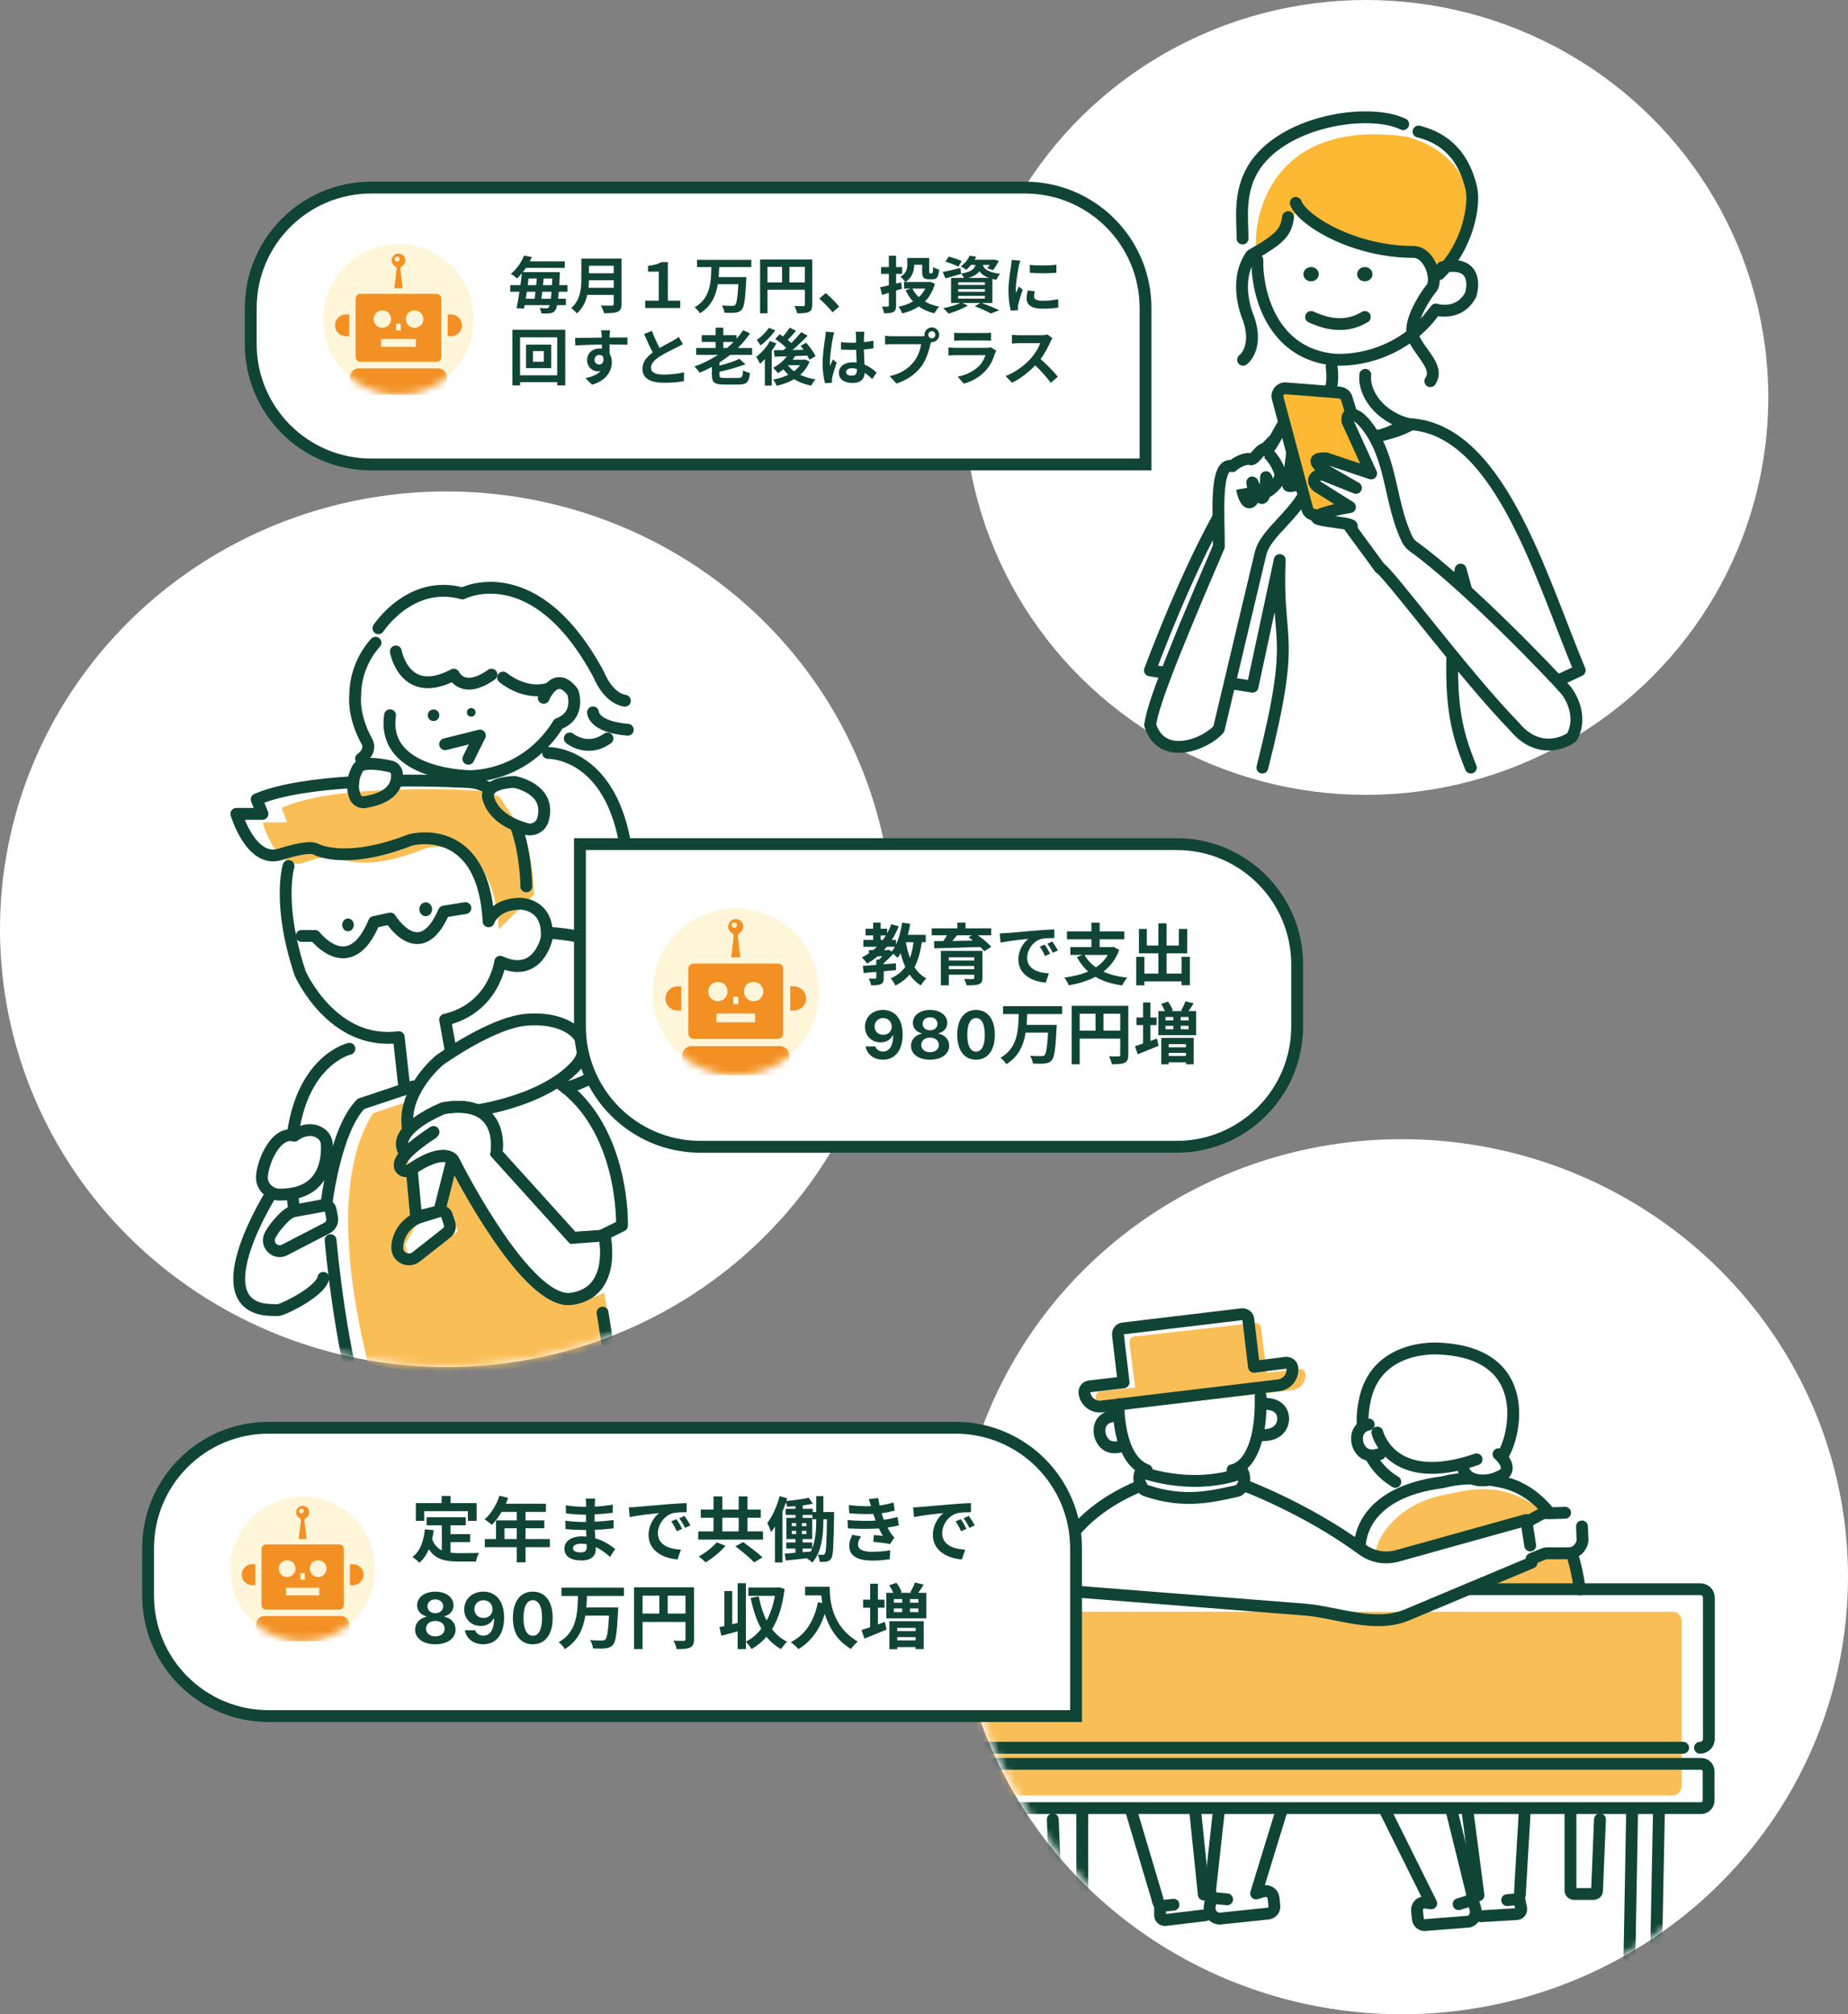 <svg width="234" height="255" viewBox="0 0 234 255" fill="none" xmlns="http://www.w3.org/2000/svg">
<rect x="0" y="0" width="234" height="255" fill="#808080" stroke="none"/>
<ellipse cx="177.5" cy="199.608" rx="56.5" ry="55.392" fill="white"/>
<mask id="mask0" mask-type="alpha" maskUnits="userSpaceOnUse" x="121" y="142" width="113" height="113">
<circle cx="177.5" cy="198.5" r="56.5" fill="#C4C4C4"/>
</mask>
<g mask="url(#mask0)">
<path d="M116.567 226.045C116.567 226.753 117.042 227.304 117.653 227.304H209.693H211.83C212.441 227.304 212.916 226.753 212.95 226.045V205.299C212.95 204.591 212.475 204.04 211.864 204.04H182.552H129.533H117.653C117.042 204.04 116.567 204.591 116.567 205.299V226.045Z" fill="#FABE57"/>
<path d="M199.656 200.716L199.102 196.839H195.779L194.117 197.393V197.946L187.47 200.716H199.656Z" fill="#FABE57"/>
<path d="M183.592 189.11C177.388 189.996 174.175 194.465 174.175 196.865C174.729 197.419 175.652 197.05 176.945 197.419L196.332 191.88C193.009 189.664 190.239 187.448 183.592 189.11Z" fill="#FABE57"/>
<path d="M187.208 239.941L185.781 228.971M193.084 228.971L192.472 239.432C192.506 240.111 192.268 240.417 191.963 240.451L190.842 240.552" stroke="#104535" stroke-width="1.5" stroke-miterlimit="10" stroke-linecap="round" stroke-linejoin="round"/>
<path d="M186.427 240.349L186.8 241.571C187.038 242.319 186.665 243.1 185.985 243.27L180.415 243.711C179.974 243.745 179.566 243.372 179.532 242.896L179.43 241.911C179.362 241.3 179.838 240.79 180.381 240.858L181.23 240.96L175.354 229.141M183.744 228.971L186.325 239.432C186.427 239.805 186.393 240.111 186.325 240.315C186.257 240.519 186.087 240.654 185.917 240.688L184.695 241.062" stroke="#104535" stroke-width="1.5" stroke-miterlimit="10" stroke-linecap="round" stroke-linejoin="round"/>
<path d="M192.337 240.248L192.609 241.572C192.677 241.946 192.439 242.285 192.099 242.319L187.514 242.591" stroke="#104535" stroke-width="1.5" stroke-miterlimit="10" stroke-linecap="round" stroke-linejoin="round"/>
<path d="M206.67 228.971L206.331 247.617C206.331 247.889 206.534 248.126 206.806 248.126H209.218M210.067 228.971L209.734 245.613" stroke="#104535" stroke-width="1.5" stroke-miterlimit="10" stroke-linecap="round" stroke-linejoin="round"/>
<path d="M129.231 228.971L129.571 247.617C129.571 247.889 129.367 248.126 129.095 248.126H126.684M125.835 228.971L126.168 245.613" stroke="#104535" stroke-width="1.5" stroke-miterlimit="10" stroke-linecap="round" stroke-linejoin="round"/>
<path d="M198.857 228.971V239.364C198.857 239.567 199.061 239.771 199.332 239.771H201.744C202.016 239.771 202.219 239.601 202.219 239.398L202.593 230.329" stroke="#104535" stroke-width="1.5" stroke-miterlimit="10" stroke-linecap="round" stroke-linejoin="round"/>
<path d="M137.042 228.971V239.364C137.042 239.567 136.839 239.771 136.567 239.771H134.156C133.884 239.771 133.68 239.601 133.68 239.398L133.306 230.329" stroke="#104535" stroke-width="1.5" stroke-miterlimit="10" stroke-linecap="round" stroke-linejoin="round"/>
<path d="M152.428 239.839L151.308 228.971M143.156 228.971L146.553 240.383C146.655 241.062 146.96 241.3 147.334 241.266L148.591 241.13" stroke="#104535" stroke-width="1.5" stroke-miterlimit="10" stroke-linecap="round" stroke-linejoin="round"/>
<path d="M153.346 240.111L153.176 241.402C153.074 242.183 153.652 242.862 154.433 242.896L160.58 242.251C161.09 242.183 161.43 241.741 161.362 241.266L161.26 240.281C161.192 239.669 160.58 239.262 159.969 239.432L159.052 239.703L162.347 228.971M154.365 228.971L153.244 239.16C153.21 239.534 153.312 239.839 153.414 240.009C153.55 240.213 153.72 240.315 153.957 240.315L155.384 240.451" stroke="#104535" stroke-width="1.5" stroke-miterlimit="10" stroke-linecap="round" stroke-linejoin="round"/>
<path d="M172.196 195.788C172.196 195.788 171.857 188.995 182.725 187.637C182.725 187.637 184.138 187.21 186.166 187.163M200.047 201.222C199.78 199.452 199.5 198.068 199.028 196.705M196.141 191.442C193.865 188.726 191.599 187.77 189.132 187.421" stroke="#104535" stroke-width="1.5" stroke-miterlimit="10" stroke-linecap="round" stroke-linejoin="round"/>
<path d="M160.395 173.785L159.675 168.094C159.641 167.708 159.263 167.451 158.852 167.483L143.664 169.187C143.253 169.219 142.979 169.573 143.013 169.959L143.733 175.65L139.379 176.132C138.967 176.164 138.693 176.518 138.727 176.904C138.865 177.933 139.859 178.672 140.956 178.544L163.549 176.004C164.646 175.875 165.434 174.943 165.297 173.914C165.263 173.528 164.886 173.271 164.475 173.303L160.395 173.785Z" fill="#FABE57"/>
<path d="M215.262 221.261C215.874 221.261 216.349 220.786 216.383 220.174V202.275C216.383 201.664 215.908 201.188 215.296 201.188H185.951M132.872 201.188H120.978C120.367 201.188 119.891 201.664 119.891 202.275V220.174C119.891 220.786 120.367 221.261 120.978 221.261H213.123" stroke="#104535" stroke-width="1.5" stroke-miterlimit="10" stroke-linecap="round" stroke-linejoin="round"/>
<path d="M215.398 228.904H120.842C120.299 228.904 119.891 228.462 119.891 227.953V224.251C119.891 223.707 120.333 223.3 120.842 223.3H215.398C215.942 223.3 216.349 223.741 216.349 224.251V227.953C216.349 228.462 215.908 228.904 215.398 228.904Z" stroke="#104535" stroke-width="1.5" stroke-miterlimit="10" stroke-linecap="round" stroke-linejoin="round"/>
<path d="M141.629 177.787C141.629 177.787 141.459 184.75 145.195 186.108" stroke="#104535" stroke-width="1.5" stroke-miterlimit="10" stroke-linecap="round" stroke-linejoin="round"/>
<path d="M156.062 186.108C156.062 186.108 159.798 185.769 159.628 176.768" stroke="#104535" stroke-width="1.5" stroke-miterlimit="10" stroke-linecap="round" stroke-linejoin="round"/>
<path d="M190.239 184.308C191.835 181.998 194.408 171.198 182.113 170.722C182.113 170.722 173.962 170.111 172.739 177.685C172.739 177.7 172.45 178.92 172.558 180.572M176.679 187.602C175.158 186.682 174.177 185.515 173.553 184.308" stroke="#104535" stroke-width="1.5" stroke-miterlimit="10" stroke-linecap="round" stroke-linejoin="round"/>
<path d="M200.317 193.241L200.385 195.041C200.249 195.958 199.502 196.638 198.653 196.638H196.004C195.8 196.638 195.596 196.672 195.426 196.74L193.932 197.351M193.422 192.63L195.087 191.713C195.392 191.577 195.732 191.509 196.072 191.577L198.177 191.509" stroke="#104535" stroke-width="1.5" stroke-miterlimit="10" stroke-linecap="round" stroke-linejoin="round"/>
<path d="M193.933 197.826L178.14 204.449C174.064 206.147 169.309 204.109 165.234 203.769L132.798 201.222C132.798 201.222 132.968 192.799 144.515 188.044M157.558 188.044C157.558 188.044 165.437 190.965 172.536 196.195C173.793 197.112 175.423 197.384 176.917 196.977L193.254 192.425L193.763 195.652" stroke="#104535" stroke-width="1.5" stroke-miterlimit="10" stroke-linecap="round" stroke-linejoin="round"/>
<path d="M144.442 186.313C144.442 186.313 150.327 188.67 156.656 186.688L157.339 186.313C157.77 187.17 157.555 188.295 156.764 188.723C153.783 189.366 150.011 190.437 145.017 188.67C144.335 188.348 144.047 187.17 144.442 186.313Z" stroke="#104535" stroke-width="1.5" stroke-miterlimit="10" stroke-linecap="round" stroke-linejoin="round"/>
<path d="M140.712 179.315C140.712 179.315 138.979 179.553 139.251 181.489C139.251 181.489 139.591 183.9 142.138 183.051" stroke="#104535" stroke-width="1.5" stroke-miterlimit="10" stroke-linecap="round" stroke-linejoin="round"/>
<path d="M160.241 177.72C160.241 177.72 162.414 177.618 162.482 179.588C162.482 179.588 162.584 181.999 159.29 181.659" stroke="#104535" stroke-width="1.5" stroke-miterlimit="10" stroke-linecap="round" stroke-linejoin="round"/>
<path d="M173.318 180.335C173.318 180.335 171.585 180.572 171.857 182.508C171.857 182.508 172.197 184.92 174.744 184.071" stroke="#104535" stroke-width="1.5" stroke-miterlimit="10" stroke-linecap="round" stroke-linejoin="round"/>
<path d="M189.748 184.098C189.748 184.098 191.382 185.454 190.565 186.472C190.401 186.675 190.156 186.811 189.339 187.15C188.441 187.523 185.663 187.828 185.254 185.793" stroke="#104535" stroke-width="1.5" stroke-miterlimit="10" stroke-linecap="round" stroke-linejoin="round"/>
<path d="M146.892 241.13V242.455C146.892 242.828 147.232 243.134 147.605 243.066L152.666 242.455" stroke="#104535" stroke-width="1.5" stroke-miterlimit="10" stroke-linecap="round" stroke-linejoin="round"/>
<path d="M174.403 181.354C174.403 181.354 176.102 188.486 186.97 184.75" stroke="#104535" stroke-width="1.5" stroke-miterlimit="10" stroke-linecap="round" stroke-linejoin="round"/>
<path d="M158.779 173.032L158.066 167.02C158.032 166.613 157.658 166.341 157.251 166.375L142.205 168.175C141.797 168.209 141.525 168.583 141.559 168.99L142.273 175.002L137.959 175.512C137.552 175.545 137.28 175.919 137.314 176.327C137.45 177.414 138.435 178.195 139.522 178.059L161.904 175.376C162.991 175.24 163.772 174.255 163.636 173.168C163.602 172.76 163.229 172.489 162.821 172.523L158.779 173.032Z" stroke="#104535" stroke-width="1.5" stroke-miterlimit="10" stroke-linecap="round" stroke-linejoin="round"/>
</g>
<path d="M34 217.25H136.25V196C136.25 187.578 129.422 180.75 121 180.75H34C25.578 180.75 18.75 187.578 18.75 196V202C18.75 210.422 25.578 217.25 34 217.25Z" fill="white" stroke="#104535" stroke-width="1.5"/>
<path d="M53.71 191.303H59.245V192.536H60.352V190.286H57.058V189.386H55.924V190.286H52.657V192.536H53.71V191.303ZM57.049 195.227H59.524V194.219H57.049V193.094H58.975V192.077H54.025V193.094H55.942V196.271C55.411 196.01 54.988 195.578 54.718 194.858C54.799 194.498 54.862 194.12 54.916 193.715L53.8 193.607C53.638 195.146 53.197 196.388 52.225 197.108C52.477 197.27 52.927 197.648 53.107 197.837C53.62 197.396 54.016 196.82 54.304 196.136C55.132 197.414 56.365 197.684 58.021 197.684H60.271C60.325 197.369 60.496 196.856 60.649 196.595C60.046 196.622 58.561 196.622 58.075 196.622C57.715 196.622 57.373 196.604 57.049 196.568V195.227ZM63.88 194.84V193.472H65.437V194.84H63.88ZM69.622 194.84H66.544V193.472H68.92V192.473H66.544V191.402H69.127V190.367H64.042C64.159 190.124 64.258 189.881 64.339 189.629L63.25 189.35C62.863 190.511 62.17 191.663 61.36 192.347C61.621 192.5 62.08 192.86 62.287 193.04C62.71 192.617 63.142 192.041 63.511 191.402H65.437V192.473H62.809V194.84H61.387V195.866H65.437V197.792H66.544V195.866H69.622V194.84ZM72.556 195.983C72.556 195.677 72.907 195.425 73.546 195.425C73.798 195.425 74.041 195.452 74.284 195.488C74.293 195.65 74.293 195.776 74.293 195.875C74.293 196.397 73.978 196.532 73.501 196.532C72.88 196.532 72.556 196.325 72.556 195.983ZM75.373 189.719H74.158C74.194 189.89 74.212 190.169 74.212 190.34C74.212 190.448 74.212 190.592 74.212 190.763C74.095 190.763 73.978 190.763 73.861 190.763C73.312 190.763 72.286 190.673 71.638 190.565L71.665 191.591C72.259 191.672 73.303 191.753 73.87 191.753C73.978 191.753 74.086 191.753 74.203 191.753C74.194 192.059 74.194 192.383 74.194 192.68C74.05 192.68 73.906 192.68 73.762 192.68C73.285 192.68 72.178 192.617 71.593 192.509L71.602 193.571C72.196 193.643 73.222 193.688 73.744 193.688C73.906 193.688 74.059 193.688 74.212 193.688C74.221 193.958 74.23 194.246 74.248 194.525C74.068 194.507 73.879 194.498 73.69 194.498C72.304 194.498 71.467 195.137 71.467 196.046C71.467 197 72.223 197.549 73.663 197.549C74.851 197.549 75.436 196.955 75.436 196.19C75.436 196.091 75.436 195.983 75.427 195.857C76.147 196.181 76.759 196.658 77.245 197.108L77.893 196.1C77.371 195.668 76.507 195.065 75.373 194.741C75.346 194.381 75.328 194.012 75.31 193.67C76.174 193.643 76.876 193.58 77.686 193.49L77.695 192.428C76.966 192.527 76.201 192.599 75.292 192.644C75.292 192.365 75.292 192.032 75.292 191.717C76.165 191.672 76.984 191.591 77.578 191.519L77.587 190.484C76.795 190.619 76.048 190.691 75.31 190.727C75.31 190.583 75.31 190.448 75.319 190.358C75.328 190.124 75.346 189.899 75.373 189.719ZM79.621 190.826L79.738 192.059C80.782 191.834 82.618 191.636 83.464 191.546C82.852 192.005 82.123 193.031 82.123 194.327C82.123 196.28 83.905 197.288 85.795 197.414L86.218 196.181C84.688 196.1 83.302 195.569 83.302 194.084C83.302 193.013 84.121 191.852 85.21 191.564C85.687 191.447 86.461 191.447 86.947 191.438L86.938 190.286C86.299 190.313 85.318 190.367 84.391 190.448C82.744 190.583 81.259 190.718 80.503 190.781C80.332 190.799 79.981 190.817 79.621 190.826ZM85.66 192.32L84.994 192.599C85.282 193.004 85.471 193.355 85.696 193.85L86.38 193.544C86.209 193.193 85.885 192.644 85.66 192.32ZM86.668 191.906L86.011 192.212C86.299 192.608 86.506 192.941 86.749 193.427L87.424 193.103C87.235 192.752 86.893 192.221 86.668 191.906ZM90.745 195.254C90.268 195.857 89.314 196.595 88.468 197.045C88.72 197.216 89.116 197.558 89.35 197.792C90.214 197.279 91.204 196.469 91.879 195.695L90.745 195.254ZM93.121 195.758C93.922 196.37 94.993 197.243 95.488 197.792L96.55 197.162C95.983 196.613 94.867 195.776 94.102 195.227L93.121 195.758ZM91.465 192.14H93.535V193.868H91.465V192.14ZM94.651 193.868V192.14H96.334V191.105H94.651V189.44H93.535V191.105H91.465V189.44H90.349V191.105H88.729V192.14H90.349V193.868H88.414V194.912H96.613V193.868H94.651ZM103.354 192.518C103.354 193.562 103.291 194.885 102.841 196.019V195.272H101.626V194.84H102.841V192.167H101.635V191.78H102.877V192.338H103.354V192.518ZM101.626 196.046H102.832C102.778 196.172 102.724 196.298 102.661 196.424L101.626 196.505V196.046ZM100.258 193.805H100.816V194.201H100.258V193.805ZM100.258 192.815H100.816V193.211H100.258V192.815ZM101.536 193.211V192.815H102.121V193.211H101.536ZM101.536 194.201V193.805H102.121V194.201H101.536ZM104.254 191.42V189.404H103.354V191.42H102.913V191.006H101.635V190.583C102.094 190.529 102.544 190.457 102.931 190.367L102.409 189.611C101.689 189.782 100.555 189.926 99.574 190.016C99.61 189.899 99.637 189.782 99.673 189.674L98.719 189.404C98.386 190.691 97.801 191.969 97.153 192.815C97.315 193.094 97.558 193.706 97.63 193.967C97.801 193.751 97.963 193.517 98.125 193.256V197.801H99.079V191.357C99.241 190.979 99.385 190.583 99.511 190.196C99.583 190.385 99.646 190.592 99.673 190.745C100.015 190.727 100.375 190.709 100.735 190.673V191.006H99.475V191.78H100.735V192.167H99.574V194.84H100.726V195.272H99.556V196.046H100.726V196.577C100.213 196.622 99.745 196.658 99.358 196.685L99.493 197.558C100.249 197.477 101.194 197.387 102.148 197.27C102.373 197.405 102.706 197.657 102.859 197.819C104.092 196.406 104.254 194.219 104.254 192.518V192.338H104.713C104.659 195.38 104.605 196.442 104.452 196.676C104.38 196.802 104.308 196.838 104.191 196.838C104.047 196.838 103.813 196.829 103.543 196.802C103.687 197.063 103.768 197.459 103.786 197.729C104.128 197.738 104.452 197.738 104.668 197.693C104.92 197.639 105.091 197.549 105.253 197.288C105.514 196.91 105.55 195.605 105.613 191.861C105.613 191.735 105.622 191.42 105.622 191.42H104.254ZM107.314 192.428L107.377 193.49C108.736 193.571 110.185 193.571 111.292 193.499C111.436 193.805 111.607 194.12 111.796 194.435C111.526 194.408 111.04 194.363 110.662 194.327L110.572 195.182C111.229 195.254 112.201 195.371 112.705 195.47L113.254 194.642C113.092 194.489 112.966 194.354 112.849 194.183C112.687 193.949 112.534 193.67 112.381 193.382C112.921 193.31 113.407 193.211 113.821 193.103L113.641 192.041C113.2 192.158 112.66 192.311 111.922 192.401C111.868 192.257 111.814 192.122 111.769 191.996C111.724 191.861 111.679 191.717 111.634 191.573C112.228 191.492 112.795 191.375 113.29 191.24L113.146 190.205C112.57 190.385 111.994 190.511 111.373 190.592C111.31 190.286 111.256 189.971 111.211 189.647L110.005 189.782C110.113 190.097 110.203 190.385 110.293 190.673C109.465 190.7 108.547 190.664 107.476 190.538L107.539 191.573C108.673 191.681 109.726 191.699 110.572 191.654C110.626 191.807 110.68 191.978 110.752 192.185C110.788 192.284 110.824 192.392 110.869 192.5C109.87 192.563 108.655 192.554 107.314 192.428ZM109.042 194.516L107.926 194.3C107.719 194.732 107.521 195.173 107.539 195.749C107.557 197.036 108.673 197.567 110.473 197.567C111.211 197.567 112.03 197.504 112.66 197.396L112.723 196.253C112.084 196.379 111.319 196.451 110.464 196.451C109.276 196.451 108.646 196.181 108.646 195.515C108.646 195.128 108.826 194.813 109.042 194.516ZM115.621 190.826L115.738 192.059C116.782 191.834 118.618 191.636 119.464 191.546C118.852 192.005 118.123 193.031 118.123 194.327C118.123 196.28 119.905 197.288 121.795 197.414L122.218 196.181C120.688 196.1 119.302 195.569 119.302 194.084C119.302 193.013 120.121 191.852 121.21 191.564C121.687 191.447 122.461 191.447 122.947 191.438L122.938 190.286C122.299 190.313 121.318 190.367 120.391 190.448C118.744 190.583 117.259 190.718 116.503 190.781C116.332 190.799 115.981 190.817 115.621 190.826ZM121.66 192.32L120.994 192.599C121.282 193.004 121.471 193.355 121.696 193.85L122.38 193.544C122.209 193.193 121.885 192.644 121.66 192.32ZM122.668 191.906L122.011 192.212C122.299 192.608 122.506 192.941 122.749 193.427L123.424 193.103C123.235 192.752 122.893 192.221 122.668 191.906ZM55.12 208.163C56.645 208.163 57.687 207.407 57.687 206.295C57.687 205.486 57.128 204.845 56.285 204.687V204.607C56.979 204.445 57.427 203.904 57.427 203.228C57.427 202.217 56.469 201.496 55.124 201.496C53.775 201.496 52.817 202.217 52.817 203.228C52.817 203.9 53.27 204.449 53.96 204.607V204.687C53.112 204.875 52.562 205.513 52.562 206.308C52.562 207.411 53.595 208.163 55.12 208.163ZM55.12 207.161C54.426 207.161 53.942 206.761 53.942 206.185C53.942 205.605 54.426 205.205 55.12 205.205C55.819 205.205 56.302 205.605 56.302 206.185C56.302 206.761 55.819 207.161 55.12 207.161ZM55.12 204.225C54.536 204.225 54.127 203.865 54.127 203.355C54.127 202.841 54.531 202.48 55.12 202.48C55.709 202.48 56.118 202.841 56.118 203.355C56.118 203.865 55.709 204.225 55.12 204.225ZM61.185 208.163C62.837 208.163 63.83 206.888 63.83 204.779C63.83 202.718 62.815 201.496 61.206 201.496C59.787 201.496 58.781 202.432 58.781 203.75C58.781 204.959 59.664 205.842 60.868 205.842C61.606 205.842 62.195 205.508 62.485 204.915H62.565C62.569 206.26 62.063 207.073 61.202 207.073C60.701 207.073 60.292 206.805 60.178 206.387H58.864C59.04 207.446 59.98 208.163 61.185 208.163ZM61.215 204.827C60.539 204.827 60.068 204.366 60.068 203.707C60.068 203.074 60.556 202.582 61.22 202.582C61.883 202.582 62.367 203.083 62.367 203.729C62.367 204.361 61.892 204.827 61.215 204.827ZM67.464 208.163C69.033 208.163 69.982 206.919 69.982 204.823C69.982 202.718 69.02 201.496 67.464 201.496C65.904 201.496 64.946 202.718 64.946 204.818C64.946 206.923 65.895 208.163 67.464 208.163ZM67.464 207.082C66.739 207.082 66.291 206.321 66.291 204.818C66.291 203.329 66.744 202.582 67.464 202.582C68.189 202.582 68.638 203.324 68.638 204.818C68.638 206.321 68.194 207.082 67.464 207.082ZM79.005 202.042V200.989H71.094V202.042H73.191C73.128 204.211 73.056 206.605 70.743 207.901C71.022 208.108 71.355 208.477 71.517 208.765C73.191 207.757 73.839 206.2 74.118 204.535H77.115C77.016 206.461 76.872 207.343 76.638 207.568C76.521 207.667 76.404 207.685 76.215 207.685C75.945 207.685 75.333 207.685 74.712 207.631C74.91 207.928 75.063 208.378 75.09 208.684C75.684 208.711 76.305 208.72 76.656 208.675C77.061 208.63 77.349 208.54 77.619 208.225C77.97 207.829 78.123 206.74 78.258 203.977C78.276 203.842 78.285 203.5 78.285 203.5H74.244C74.289 203.014 74.307 202.519 74.325 202.042H79.005ZM84.549 204.274V202.006H86.799V204.274H84.549ZM81.363 202.006H83.487V204.274H81.363V202.006ZM87.879 200.944H80.283V208.774H81.363V205.336H86.799V207.514C86.799 207.667 86.736 207.721 86.565 207.73C86.385 207.73 85.8 207.739 85.287 207.703C85.44 207.982 85.62 208.477 85.674 208.774C86.475 208.774 87.015 208.756 87.375 208.576C87.753 208.405 87.879 208.108 87.879 207.523V200.944ZM98.614 200.944L98.434 200.98H94.762V202.033H98.119C97.912 203.212 97.552 204.256 97.075 205.156C96.616 204.256 96.292 203.221 96.076 202.105L95.05 202.285C95.356 203.779 95.779 205.102 96.391 206.2C95.842 206.902 95.185 207.46 94.447 207.829V200.431H93.403V205.462L92.719 205.624V201.421H91.72V205.858C91.495 205.903 91.288 205.948 91.099 205.984L91.342 207.082C91.954 206.92 92.683 206.731 93.403 206.524V208.774H94.447V207.856C94.699 208.063 94.996 208.495 95.158 208.765C95.878 208.36 96.508 207.838 97.057 207.208C97.561 207.847 98.173 208.369 98.911 208.774C99.073 208.477 99.424 208.045 99.676 207.838C98.902 207.469 98.272 206.92 97.759 206.245C98.56 204.94 99.1 203.257 99.343 201.151L98.614 200.944ZM101.944 200.881V201.97H103.996C104.023 202.276 104.059 202.6 104.122 202.942L103.573 202.843C103.078 205.21 102.007 206.947 100.135 207.892C100.414 208.099 100.918 208.54 101.116 208.765C102.682 207.829 103.762 206.335 104.437 204.319C104.932 205.93 105.886 207.631 107.749 208.756C107.938 208.477 108.379 208.009 108.613 207.82C105.301 205.867 105.058 202.582 105.058 200.881H101.944ZM111.169 203.527H111.997V202.51H111.169V200.494H110.179V202.51H109.288V203.527H110.179V205.993C109.765 206.137 109.396 206.263 109.09 206.353L109.459 207.442C110.278 207.118 111.304 206.695 112.258 206.308L112.042 205.327C111.754 205.435 111.457 205.543 111.169 205.651V203.527ZM115.93 206.083V206.497H113.608V206.083H115.93ZM113.608 207.667V207.253H115.93V207.667H113.608ZM112.618 208.783H113.608V208.513H115.93V208.774H116.965V205.237H112.618V208.783ZM116.29 202.897H115.219V202.438H116.29V202.897ZM116.29 204.085H115.219V203.626H116.29V204.085ZM113.185 203.626H114.238V204.085H113.185V203.626ZM114.238 202.438V202.897H113.185V202.438H114.238ZM116.272 201.646C116.488 201.349 116.722 200.989 116.956 200.611L115.858 200.341C115.723 200.719 115.48 201.241 115.264 201.583L115.462 201.646H113.959L114.184 201.565C114.067 201.232 113.788 200.737 113.509 200.377L112.6 200.692C112.789 200.98 112.987 201.349 113.113 201.646H112.231V204.877H117.298V201.646H116.272Z" fill="#104535"/>
<ellipse cx="172.977" cy="50.314" rx="50.931" ry="50.314" fill="white"/>
<path d="M47 58.801H145.05V39C145.05 30.578 138.223 23.75 129.8 23.75H47C38.578 23.75 31.75 30.578 31.75 39V43.551C31.75 51.973 38.578 58.801 47 58.801Z" fill="white" stroke="#104535" stroke-width="1.5"/>
<path d="M68.553 37.82C68.592 37.546 68.623 37.249 68.662 36.936H69.835C69.812 37.28 69.781 37.578 69.749 37.82H68.553ZM67.809 36.936C67.77 37.249 67.731 37.546 67.692 37.82H66.573C66.612 37.539 66.659 37.241 66.706 36.936H67.809ZM67.974 35.262C67.95 35.536 67.927 35.818 67.895 36.099H66.824C66.863 35.818 66.894 35.536 66.933 35.262H67.974ZM68.756 36.099C68.787 35.818 68.811 35.536 68.834 35.262H69.937C69.922 35.559 69.906 35.841 69.89 36.099H68.756ZM71.854 36.936V36.099H70.813C70.837 35.724 70.853 35.317 70.876 34.855C70.876 34.738 70.884 34.449 70.884 34.449H66.206C66.339 34.276 66.472 34.096 66.589 33.917H71.51V33.087H67.082C67.176 32.907 67.262 32.72 67.348 32.532L66.347 32.368C66.049 33.119 65.51 33.995 64.68 34.675C64.915 34.785 65.275 35.051 65.455 35.262C65.682 35.051 65.893 34.824 66.081 34.597C66.034 35.074 65.971 35.583 65.901 36.099H64.61V36.936H65.775C65.658 37.711 65.533 38.438 65.416 39.009L66.354 39.072C66.378 38.939 66.409 38.79 66.433 38.634H69.601C69.57 38.759 69.523 38.845 69.484 38.892C69.397 39.002 69.327 39.033 69.186 39.033C69.006 39.033 68.693 39.025 68.318 38.986C68.435 39.181 68.529 39.479 68.537 39.674C68.951 39.698 69.366 39.706 69.617 39.666C69.898 39.627 70.109 39.557 70.297 39.299C70.391 39.174 70.469 38.97 70.547 38.634H71.65V37.82H70.673C70.696 37.57 70.727 37.273 70.751 36.936H71.854Z" fill="#104535"/>
<path d="M74.521 36.436C74.553 36.107 74.568 35.778 74.576 35.481H77.713V36.436H74.521ZM77.713 33.643V34.597H74.576V33.643H77.713ZM78.699 32.735H73.614V35.309C73.614 36.498 73.504 37.992 72.323 39.002C72.527 39.134 72.902 39.479 73.043 39.674C73.77 39.064 74.162 38.211 74.365 37.335H77.713V38.469C77.713 38.634 77.651 38.696 77.463 38.696C77.291 38.696 76.634 38.704 76.086 38.673C76.235 38.931 76.422 39.377 76.477 39.651C77.283 39.651 77.831 39.635 78.206 39.471C78.566 39.314 78.699 39.048 78.699 38.485V32.735Z" fill="#104535"/>
<path d="M81.695 38.994H86.13V38.063H84.566V33.181H83.721C83.291 33.471 82.782 33.541 82.055 33.666V34.386H83.416V38.063H81.695V38.994Z" fill="#104535"/>
<path d="M95.135 33.815V32.9H88.258V33.815H90.081C90.026 35.7 89.964 37.781 87.953 38.908C88.196 39.087 88.485 39.408 88.626 39.659C90.081 38.782 90.644 37.429 90.887 35.982H93.492C93.406 37.656 93.281 38.423 93.077 38.618C92.975 38.704 92.874 38.72 92.71 38.72C92.475 38.72 91.943 38.72 91.403 38.673C91.575 38.931 91.708 39.322 91.732 39.588C92.248 39.612 92.788 39.62 93.093 39.58C93.445 39.541 93.695 39.463 93.93 39.189C94.235 38.845 94.368 37.898 94.485 35.497C94.501 35.38 94.509 35.082 94.509 35.082H90.996C91.035 34.66 91.051 34.23 91.067 33.815H95.135Z" fill="#104535"/>
<path d="M99.954 35.755V33.784H101.909V35.755H99.954ZM97.184 33.784H99.03V35.755H97.184V33.784ZM102.848 32.861H96.246V39.666H97.184V36.678H101.909V38.571C101.909 38.704 101.854 38.751 101.706 38.759C101.549 38.759 101.041 38.767 100.595 38.736C100.728 38.978 100.884 39.408 100.931 39.666C101.628 39.666 102.097 39.651 102.41 39.494C102.738 39.346 102.848 39.087 102.848 38.579V32.861Z" fill="#104535"/>
<path d="M105.422 39.533L106.259 38.814C105.868 38.329 105.109 37.554 104.553 37.1L103.74 37.805C104.28 38.274 104.944 38.947 105.422 39.533Z" fill="#104535"/>
<path d="M114.207 36.545L114.113 35.739L113.464 35.896V34.675H114.238V33.815H113.464V32.376H112.548V33.815H111.563V34.675H112.548V36.123C112.126 36.224 111.75 36.31 111.445 36.365L111.696 37.335C111.962 37.257 112.251 37.171 112.548 37.077V38.673C112.548 38.782 112.509 38.814 112.407 38.822C112.306 38.822 111.977 38.822 111.68 38.806C111.789 39.048 111.907 39.424 111.938 39.659C112.486 39.659 112.861 39.635 113.127 39.494C113.378 39.353 113.464 39.127 113.464 38.665V36.788L114.207 36.545ZM117.156 36.537C116.953 36.952 116.679 37.312 116.342 37.617C116.006 37.304 115.732 36.944 115.529 36.537H117.156ZM117.774 35.669L117.602 35.7H114.653C115.537 35.137 115.756 34.253 115.763 33.518H116.765V34.362C116.765 35.129 116.96 35.356 117.602 35.356H118.095C118.634 35.356 118.83 35.09 118.908 34.128C118.674 34.073 118.322 33.932 118.149 33.799C118.134 34.48 118.11 34.589 117.993 34.589H117.774C117.68 34.589 117.657 34.566 117.657 34.355V32.657H114.887V33.455C114.887 33.971 114.793 34.581 114.019 35.027C114.191 35.16 114.52 35.513 114.629 35.7H114.473V36.537H115.325L114.668 36.741C114.926 37.28 115.232 37.758 115.607 38.157C115.075 38.477 114.449 38.696 113.769 38.829C113.941 39.041 114.152 39.432 114.246 39.682C115.028 39.486 115.732 39.197 116.342 38.798C116.89 39.189 117.547 39.486 118.314 39.666C118.455 39.416 118.713 39.025 118.924 38.822C118.236 38.688 117.625 38.469 117.109 38.172C117.688 37.601 118.118 36.858 118.384 35.911L117.774 35.669Z" fill="#104535"/>
<path d="M121.771 33.048C121.38 32.861 120.637 32.61 120.121 32.485L119.714 33.119C120.254 33.275 120.989 33.557 121.349 33.752L121.771 33.048ZM121.326 37.46H124.713V37.805H121.326V37.46ZM121.326 36.6H124.713V36.936H121.326V36.6ZM121.326 35.739H124.713V36.076H121.326V35.739ZM122.593 35.184C123.313 34.98 123.751 34.707 124.024 34.339C124.259 34.675 124.619 34.965 125.221 35.184H122.593ZM125.659 38.36V35.317C125.816 35.356 125.988 35.387 126.176 35.419C126.262 35.192 126.465 34.832 126.637 34.66C125.057 34.472 124.611 34.042 124.447 33.541H125.315C125.213 33.705 125.104 33.854 125.01 33.971L125.73 34.198C125.988 33.909 126.27 33.439 126.473 33.017L125.855 32.861L125.714 32.884H123.406C123.485 32.759 123.547 32.634 123.61 32.501L122.788 32.368C122.585 32.821 122.202 33.338 121.638 33.729C121.85 33.815 122.17 34.003 122.335 34.167C122.577 33.971 122.781 33.76 122.961 33.541H123.524C123.352 34.096 122.937 34.433 121.693 34.636L121.615 33.932C120.786 34.128 119.949 34.323 119.37 34.433L119.714 35.246C120.301 35.082 121.028 34.871 121.701 34.675L121.693 34.644C121.818 34.769 121.967 34.996 122.061 35.184H120.426V38.36H121.576C121.036 38.626 120.183 38.876 119.425 39.017C119.62 39.181 119.949 39.518 120.113 39.698C120.903 39.479 121.904 39.095 122.554 38.673L121.842 38.36H124.126L123.422 38.767C124.212 39.064 125.01 39.432 125.456 39.69L126.536 39.275C126.004 39.017 125.104 38.642 124.306 38.36H125.659Z" fill="#104535"/>
<path d="M130.4 33.526V34.527C131.386 34.621 132.802 34.613 133.764 34.527V33.518C132.919 33.619 131.362 33.658 130.4 33.526ZM131.026 36.866L130.126 36.78C130.04 37.179 129.993 37.492 129.993 37.797C129.993 38.602 130.643 39.08 131.988 39.08C132.872 39.08 133.498 39.025 134.006 38.931L133.991 37.875C133.302 38.016 132.723 38.078 132.027 38.078C131.229 38.078 130.932 37.867 130.932 37.523C130.932 37.312 130.963 37.124 131.026 36.866ZM129.195 33.001L128.1 32.907C128.092 33.158 128.045 33.455 128.022 33.674C127.936 34.276 127.693 35.599 127.693 36.772C127.693 37.836 127.842 38.79 127.998 39.33L128.906 39.267C128.898 39.158 128.89 39.033 128.89 38.947C128.89 38.868 128.906 38.696 128.929 38.579C129.015 38.164 129.274 37.312 129.493 36.662L129.008 36.279C128.898 36.537 128.773 36.811 128.656 37.077C128.632 36.921 128.624 36.717 128.624 36.569C128.624 35.786 128.898 34.222 129 33.698C129.031 33.557 129.133 33.166 129.195 33.001Z" fill="#104535"/>
<path d="M68.858 45.797H67.481V44.444H68.858V45.797ZM66.605 43.63V46.603H69.796V43.63H66.605ZM65.854 47.51V42.707H70.555V47.51H65.854ZM64.884 41.752V48.793H65.854V48.378H70.555V48.793H71.572V41.752H64.884Z" fill="#104535"/>
<path d="M77.244 41.815H76.109C76.133 41.909 76.164 42.175 76.188 42.496C76.195 42.558 76.195 42.636 76.203 42.738C75.139 42.754 73.716 42.785 72.824 42.785L72.847 43.732C73.809 43.677 75.03 43.63 76.211 43.614C76.219 43.786 76.219 43.966 76.219 44.139C76.117 44.123 76.016 44.115 75.906 44.115C75.053 44.115 74.341 44.694 74.341 45.578C74.341 46.532 75.085 47.017 75.687 47.017C75.812 47.017 75.93 47.002 76.039 46.978C75.609 47.447 74.92 47.706 74.13 47.87L74.967 48.699C76.876 48.167 77.471 46.869 77.471 45.852C77.471 45.445 77.377 45.077 77.189 44.78C77.189 44.436 77.181 44.005 77.181 43.606C78.245 43.606 78.973 43.622 79.442 43.646L79.45 42.722C79.043 42.715 77.971 42.73 77.181 42.73C77.189 42.636 77.189 42.55 77.189 42.488C77.197 42.363 77.228 41.94 77.244 41.815ZM75.28 45.562C75.28 45.148 75.578 44.936 75.883 44.936C76.094 44.936 76.282 45.03 76.391 45.21C76.501 45.899 76.211 46.149 75.883 46.149C75.57 46.149 75.28 45.922 75.28 45.562Z" fill="#104535"/>
<path d="M82.54 41.886L81.562 42.284C81.914 43.114 82.29 43.951 82.649 44.616C81.898 45.171 81.351 45.82 81.351 46.681C81.351 48.026 82.532 48.457 84.089 48.457C85.106 48.457 85.935 48.378 86.6 48.261L86.615 47.135C85.919 47.307 84.863 47.424 84.058 47.424C82.97 47.424 82.43 47.127 82.43 46.563C82.43 46.016 82.868 45.57 83.518 45.14C84.23 44.678 85.215 44.224 85.7 43.982C85.99 43.833 86.24 43.7 86.475 43.56L85.935 42.652C85.732 42.824 85.505 42.957 85.207 43.129C84.84 43.34 84.159 43.677 83.518 44.052C83.205 43.45 82.837 42.699 82.54 41.886Z" fill="#104535"/>
<path d="M91.591 43.286H92.897C92.639 43.552 92.365 43.81 92.068 44.052H91.591V43.286ZM95.236 44.921V44.052H93.429C94 43.489 94.517 42.871 94.97 42.214L94.102 41.799C93.852 42.175 93.57 42.543 93.265 42.887V42.433H91.591V41.486H90.621V42.433H88.853V43.286H90.621V44.052H88.149V44.921H90.91C89.995 45.523 88.994 46.024 87.938 46.391C88.133 46.587 88.454 46.97 88.587 47.189C89.111 46.97 89.635 46.728 90.144 46.454V47.502C90.144 48.418 90.48 48.684 91.7 48.684H93.539C94.556 48.684 94.837 48.378 94.97 47.221C94.712 47.174 94.313 47.025 94.094 46.884C94.039 47.706 93.953 47.846 93.468 47.846H91.771C91.2 47.846 91.106 47.8 91.106 47.495V47.064C92.225 46.814 93.445 46.485 94.399 46.11L93.625 45.429C93.007 45.727 92.052 46.039 91.106 46.282V45.891C91.567 45.586 92.021 45.273 92.451 44.921H95.236Z" fill="#104535"/>
<path d="M97.356 41.502C97.028 42.011 96.379 42.66 95.823 43.051C95.964 43.215 96.191 43.544 96.308 43.732C96.957 43.255 97.685 42.496 98.178 41.823L97.356 41.502ZM97.497 43.168C97.09 43.927 96.402 44.686 95.753 45.179C95.901 45.374 96.152 45.844 96.238 46.047C96.441 45.875 96.644 45.687 96.848 45.468V48.816H97.716V44.42C97.935 44.107 98.139 43.786 98.311 43.474L97.497 43.168ZM99.781 46.235H101.299C101.096 46.524 100.845 46.775 100.548 47.002C100.243 46.775 99.977 46.524 99.774 46.243L99.781 46.235ZM101.933 45.508L101.784 45.539H100.368C100.478 45.39 100.579 45.234 100.673 45.077C101.182 45.062 101.714 45.046 102.23 45.022C102.339 45.21 102.426 45.39 102.488 45.539L103.27 45.101C103.051 44.6 102.535 43.896 102.081 43.388L101.362 43.786C101.495 43.943 101.628 44.107 101.753 44.287L100.352 44.311C101.01 43.755 101.706 43.09 102.269 42.496L101.448 42.042C101.111 42.472 100.665 42.965 100.188 43.427C100.063 43.301 99.907 43.168 99.742 43.035C100.071 42.707 100.454 42.284 100.791 41.886L99.985 41.471C99.781 41.815 99.453 42.245 99.148 42.597C98.999 42.496 98.85 42.402 98.718 42.316L98.162 42.918C98.631 43.223 99.179 43.661 99.539 44.029C99.429 44.131 99.312 44.232 99.203 44.326C98.757 44.334 98.35 44.334 97.998 44.334L98.076 45.155L99.641 45.108C99.203 45.703 98.561 46.219 97.896 46.556C98.076 46.72 98.373 47.064 98.499 47.244C98.733 47.103 98.968 46.939 99.203 46.759C99.382 47.009 99.594 47.236 99.82 47.44C99.249 47.729 98.592 47.932 97.896 48.05C98.06 48.238 98.256 48.605 98.342 48.84C99.148 48.66 99.907 48.386 100.556 48.003C101.166 48.386 101.886 48.66 102.715 48.824C102.832 48.582 103.075 48.222 103.27 48.026C102.543 47.917 101.886 47.721 101.323 47.455C101.831 47.009 102.246 46.454 102.512 45.766L101.933 45.508Z" fill="#104535"/>
<path d="M107.135 47.103C107.135 46.806 107.432 46.618 107.878 46.618C108.089 46.618 108.3 46.65 108.504 46.704C108.504 46.759 108.504 46.806 108.504 46.845C108.504 47.307 108.34 47.557 107.862 47.557C107.448 47.557 107.135 47.424 107.135 47.103ZM109.458 41.995H108.34C108.371 42.151 108.394 42.394 108.394 42.511C108.394 42.676 108.402 42.996 108.402 43.38C108.222 43.388 108.035 43.388 107.855 43.388C107.385 43.388 106.931 43.364 106.486 43.317V44.248C106.947 44.279 107.393 44.295 107.855 44.295C108.035 44.295 108.222 44.295 108.41 44.287C108.418 44.843 108.449 45.414 108.465 45.899C108.308 45.875 108.136 45.867 107.956 45.867C106.892 45.867 106.22 46.415 106.22 47.205C106.22 48.026 106.892 48.48 107.972 48.48C109.028 48.48 109.45 47.948 109.497 47.197C109.81 47.408 110.123 47.682 110.452 47.987L110.992 47.166C110.616 46.822 110.123 46.423 109.474 46.157C109.443 45.625 109.404 44.999 109.388 44.24C109.818 44.209 110.225 44.162 110.6 44.107V43.129C110.225 43.208 109.818 43.27 109.388 43.309C109.396 42.965 109.404 42.676 109.411 42.504C109.419 42.331 109.435 42.144 109.458 41.995ZM105.641 42.081L104.561 41.987C104.553 42.237 104.514 42.535 104.483 42.754C104.397 43.356 104.162 44.835 104.162 46.016C104.162 47.08 104.311 47.972 104.475 48.519L105.359 48.449C105.351 48.339 105.343 48.206 105.343 48.128C105.343 48.042 105.359 47.87 105.383 47.76C105.476 47.338 105.727 46.54 105.946 45.899L105.469 45.508C105.351 45.773 105.218 46.039 105.117 46.313C105.093 46.157 105.085 45.961 105.085 45.805C105.085 45.022 105.343 43.301 105.461 42.777C105.484 42.636 105.578 42.237 105.641 42.081Z" fill="#104535"/>
<path d="M117.539 42.386C117.539 42.136 117.743 41.932 117.993 41.932C118.236 41.932 118.439 42.136 118.439 42.386C118.439 42.629 118.236 42.832 117.993 42.832C117.743 42.832 117.539 42.629 117.539 42.386ZM117.054 42.386C117.054 42.441 117.062 42.488 117.07 42.535C116.906 42.558 116.734 42.566 116.624 42.566H113.002C112.744 42.566 112.298 42.535 112.071 42.504V43.606C112.267 43.591 112.642 43.575 113.002 43.575H116.64C116.538 44.248 116.241 45.132 115.724 45.781C115.091 46.579 114.207 47.26 112.658 47.62L113.511 48.558C114.903 48.105 115.951 47.33 116.655 46.391C117.312 45.523 117.649 44.311 117.829 43.544C117.852 43.474 117.868 43.395 117.891 43.309C117.923 43.317 117.962 43.317 117.993 43.317C118.501 43.317 118.924 42.895 118.924 42.386C118.924 41.87 118.501 41.447 117.993 41.447C117.477 41.447 117.054 41.87 117.054 42.386Z" fill="#104535"/>
<path d="M120.817 42.12V43.129C121.044 43.114 121.38 43.106 121.631 43.106H124.627C124.908 43.106 125.276 43.114 125.487 43.129V42.12C125.268 42.151 124.885 42.159 124.642 42.159H121.631C121.365 42.159 121.036 42.151 120.817 42.12ZM126.144 44.389L125.448 43.959C125.339 44.005 125.127 44.037 124.877 44.037H121.005C120.762 44.037 120.426 44.013 120.097 43.99V45.007C120.426 44.975 120.817 44.968 121.005 44.968H124.783C124.642 45.406 124.4 45.891 123.977 46.321C123.383 46.931 122.444 47.447 121.271 47.69L122.045 48.574C123.047 48.292 124.048 47.76 124.838 46.884C125.425 46.235 125.761 45.476 125.996 44.717C126.027 44.631 126.09 44.49 126.144 44.389Z" fill="#104535"/>
<path d="M133.267 42.816L132.625 42.339C132.469 42.394 132.156 42.441 131.82 42.441H129.058C128.824 42.441 128.346 42.417 128.135 42.386V43.497C128.299 43.489 128.73 43.442 129.058 43.442H131.71C131.538 43.998 131.061 44.772 130.545 45.359C129.809 46.18 128.597 47.135 127.337 47.604L128.143 48.449C129.215 47.94 130.255 47.127 131.084 46.251C131.82 46.962 132.547 47.76 133.056 48.465L133.947 47.69C133.486 47.127 132.539 46.126 131.765 45.453C132.289 44.749 132.727 43.912 132.993 43.301C133.063 43.145 133.204 42.903 133.267 42.816Z" fill="#104535"/>
<path d="M178.025 17.287C162.002 15.092 158.681 26.019 159.023 31.757C162.31 30.759 163.988 27.349 164.416 25.769C169.962 30.959 177.34 31.923 180.336 31.757L182.647 35C190.453 23.624 182.818 18.451 178.025 17.287Z" fill="#FEB934"/>
<path fill-rule="evenodd" clip-rule="evenodd" d="M160.347 33.264C160.248 36.619 163.006 44.58 169.863 45.572C172.03 45.894 177.34 45.434 181.242 41.023L182.128 39.92C183.015 40.196 185.054 40.251 186.118 38.266C186.562 36.887 186.532 34.323 182.867 35.095L180.074 32.125L168.594 29.951L163.802 27.88L160.347 33.264ZM169.82 45.793H173.275C173.057 48.183 174.025 52.14 177.622 53.207C173.861 55.8 167.814 56.148 166.314 52.452C166.427 52.384 166.596 52.325 166.802 52.252C167.991 51.834 170.378 50.995 169.82 45.793Z" fill="white"/>
<ellipse cx="166.014" cy="34.712" rx="0.972" ry="0.903" fill="#104535"/>
<ellipse cx="172.816" cy="34.712" rx="0.972" ry="0.903" fill="#104535"/>
<path d="M146.041 84.554C154.598 62.02 160.194 56.321 163.979 53.674C170.131 57.258 175.841 55.167 177.927 53.674C189.486 53.674 194.732 72.333 199.799 84.554L189.706 89.343L184.902 71.924C184.902 71.924 184.325 75.341 184.22 76.615C183.282 88.015 184.097 92.261 186.124 97.294H160.188C164.578 79.962 161.801 81.566 162.278 70.727L158.877 86.605L146.041 84.554Z" fill="white"/>
<path d="M159.842 97.178C164.286 79.671 161.561 81.847 162.043 70.898L158.6 86.936L145.605 84.865C154.269 62.103 159.933 56.346 163.765 53.673C169.993 57.292 175.774 55.181 177.886 53.673C189.588 53.673 194.899 72.52 200.028 84.865L189.81 89.703L184.946 72.107C184.946 72.107 184.363 75.558 184.257 76.846C183.307 88.361 184.192 92.094 186.243 97.178" stroke="#104535" stroke-width="1.5" stroke-linecap="round" stroke-linejoin="round"/>
<path d="M168.614 46.449C169.371 51.866 164.954 53.356 164.07 53.762C168.16 56.037 174.293 56.064 178.648 53.762C174.483 52.814 172.625 49.573 172.877 47.451" stroke="#104535" stroke-width="1.5" stroke-linecap="round" stroke-linejoin="round"/>
<path d="M159.215 32.906C159.107 36.63 160.776 44.354 168.321 45.456C170.706 45.813 176.549 45.303 180.842 40.405L181.817 39.181C182.793 39.487 185.037 39.548 186.208 37.344C186.696 35.814 186.663 32.967 182.63 33.824" stroke="#104535" stroke-width="1.5" stroke-linecap="round" stroke-linejoin="round"/>
<path d="M177.676 15.719C173.316 13.604 162.288 15.277 158.643 21.402C156.817 24.47 157.336 27.833 157.336 30.197" stroke="#104535" stroke-width="1.5" stroke-linecap="round" stroke-linejoin="round"/>
<path d="M163.099 27.488C162.849 29.375 162.143 30.219 158.427 32.318C156.035 35.782 158.086 40.297 158.086 40.297C159.225 43.552 157.884 45.197 157.402 45.546" stroke="#104535" stroke-width="1.5" stroke-linecap="round" stroke-linejoin="round"/>
<path d="M164.07 25.682C164.927 27.952 171.464 31.892 178.962 31.892C181.113 31.892 182.255 35.678 181.113 36.658C180.113 37.97 178.283 41.007 178.962 42.664C179.81 44.734 182.307 46.495 181.113 48.255" stroke="#104535" stroke-width="1.5" stroke-linecap="round" stroke-linejoin="round"/>
<path d="M179.62 16.653C181.985 17.257 185.127 18.771 186.305 23.852C186.768 25.848 185.953 31.157 182.214 34.712" stroke="#104535" stroke-width="1.5" stroke-linecap="round" stroke-linejoin="round"/>
<path d="M166.014 40.128C167.12 40.6 169.939 41.9 172.817 40.128" stroke="#134535" stroke-width="1.5" stroke-linecap="round"/>
<path d="M163.124 61.337C163.538 57.461 164.485 51.448 164.025 51.814C162.465 53.056 161.908 55.127 160.459 57.095C159.902 56.163 159.125 57.995 158.447 58.161C157.77 57.881 156.465 58.579 156.047 59.022C153.699 58.329 154.384 65.557 154.329 69.21C147.244 85.646 145.938 89.704 145.636 91.783C147.111 96.461 152.677 94.214 154.329 92.301L159.604 70.117C160.258 67.286 164.466 65.02 165.809 61.133C166.005 60.564 162.908 62.089 163.124 61.337Z" fill="white" stroke="#104535" stroke-width="1.5" stroke-linecap="round" stroke-linejoin="round"/>
<path d="M169.628 49.701L162.817 49.162C162.133 49.108 161.608 49.738 161.785 50.4L165.531 64.432C165.634 64.82 165.959 65.112 166.355 65.175L173.946 66.379C174.674 66.495 175.263 65.817 175.046 65.113L170.52 50.416C170.398 50.018 170.043 49.734 169.628 49.701Z" fill="#FEB934" stroke="#104535" stroke-width="1.5"/>
<path d="M173.384 54.317C172.914 53.661 172.467 53.135 171.941 52.762C170.613 52.012 170.552 52.803 170.609 53.326L173.621 59.941L167.917 58.03C165.954 57.943 166.822 58.743 167.254 59.216L171.693 61.764L167.419 60.052C165.934 60.287 166.334 61.272 166.832 61.608L170.94 64.195C170.94 64.195 167.043 64.838 166.856 65.409C165.717 66.022 172.456 66.154 170.966 66.784L174.726 71.916C175.761 72.396 185.475 85.529 191.776 91.99C194.515 95.291 197.686 94.284 199.021 93.336C200.315 91.083 199.215 88.503 198.24 87.33C196.752 85.599 185.621 73.946 178.848 69.106C178.552 68.872 178.321 68.559 178.143 68.188C176.013 63.76 176.269 58.352 173.384 54.317Z" fill="white"/>
<path d="M170.94 64.195C170.94 64.195 167.043 64.838 166.856 65.409C165.717 66.022 172.456 66.154 170.966 66.784L174.726 71.916C175.761 72.396 185.475 85.529 191.776 91.99C194.515 95.291 197.686 94.284 199.021 93.336C200.315 91.083 199.215 88.503 198.24 87.33C196.752 85.599 185.621 73.946 178.848 69.106C178.552 68.872 178.321 68.559 178.143 68.188C176.013 63.76 176.269 58.352 173.384 54.317C172.914 53.661 172.467 53.135 171.941 52.762C170.613 52.012 170.552 52.803 170.609 53.326L173.621 59.941L167.917 58.03C165.954 57.943 166.822 58.743 167.254 59.216L171.693 61.764L167.419 60.052C165.934 60.287 166.334 61.272 166.832 61.608L170.94 64.195ZM170.94 64.195C170.652 63.88 170.171 64.258 170.94 64.195Z" stroke="#104535" stroke-width="1.5" stroke-linecap="round" stroke-linejoin="round"/>
<path d="M160.302 57.284C160.966 57.479 161.876 59.061 162.104 59.921C162.331 60.78 160.808 62.264 160.302 62.264C160.428 61.809 160.605 60.8 160.302 60.409C160.302 60.409 160.302 63.241 159.733 63.046C159.164 62.85 158.747 61.327 158.595 61.093C158.405 60.8 159.164 63.046 158.405 63.534C157.799 63.925 157.394 62.59 157.268 61.874" stroke="#104535" stroke-width="1.5" stroke-linejoin="round"/>
<path d="M60 40.43C60 45.7 55.728 49.972 50.458 49.972C45.188 49.972 40.916 45.7 40.916 40.43C40.916 35.16 45.188 30.888 50.458 30.888C55.728 30.888 60 35.16 60 40.43Z" fill="#FFF6DA" style="mix-blend-mode:multiply"/>
<mask id="mask1" mask-type="alpha" maskUnits="userSpaceOnUse" x="40" y="30" width="20" height="20">
<path d="M60 40.43C60 45.7 55.728 49.972 50.458 49.972C45.188 49.972 40.916 45.7 40.916 40.43C40.916 35.16 45.188 30.888 50.458 30.888C55.728 30.888 60 35.16 60 40.43Z" fill="white"/>
</mask>
<g mask="url(#mask1)">
<g clip-path="url(#clip0)">
<path d="M45.633 45.803H45.636H55.278H55.281C55.614 45.803 55.884 45.533 55.884 45.2V45.197V38.177V37.805C55.884 37.47 55.613 37.199 55.279 37.199H54.906H46.008H45.636C45.301 37.199 45.03 37.47 45.03 37.805V38.177V45.197V45.2C45.03 45.533 45.3 45.803 45.633 45.803ZM50.165 41.842V40.981H50.749V41.842H50.165ZM52.412 41.495C52.398 41.494 52.383 41.494 52.369 41.492C52.249 41.477 52.134 41.443 52.029 41.393C52.022 41.389 52.016 41.386 52.009 41.383C51.961 41.358 51.915 41.331 51.872 41.301C51.867 41.297 51.862 41.294 51.858 41.291C51.514 41.042 51.319 40.6 51.433 40.124C51.434 40.123 51.434 40.123 51.434 40.122C51.467 39.986 51.525 39.846 51.613 39.709C51.665 39.627 51.735 39.557 51.816 39.505C51.949 39.421 52.082 39.365 52.213 39.332C52.227 39.328 52.241 39.325 52.254 39.322C52.304 39.311 52.353 39.304 52.401 39.3C52.418 39.299 52.434 39.296 52.45 39.295C52.507 39.293 52.563 39.294 52.617 39.3C52.627 39.3 52.635 39.302 52.644 39.303C52.696 39.309 52.746 39.32 52.795 39.333C52.816 39.339 52.836 39.346 52.856 39.353C52.89 39.364 52.923 39.377 52.955 39.391C52.975 39.401 52.996 39.41 53.016 39.42C53.048 39.438 53.079 39.456 53.109 39.476C53.125 39.487 53.142 39.496 53.157 39.508C53.2 39.539 53.242 39.574 53.28 39.612C53.289 39.621 53.297 39.632 53.307 39.642C53.336 39.672 53.363 39.704 53.389 39.738C53.4 39.754 53.411 39.77 53.422 39.786C53.442 39.817 53.462 39.85 53.48 39.883C53.488 39.9 53.497 39.917 53.505 39.934C53.524 39.975 53.54 40.017 53.554 40.06C53.558 40.071 53.562 40.081 53.566 40.093C53.581 40.147 53.592 40.203 53.599 40.261C53.601 40.276 53.601 40.292 53.603 40.308C53.606 40.348 53.607 40.388 53.606 40.428C53.604 40.475 53.599 40.521 53.592 40.566C53.588 40.59 53.586 40.613 53.581 40.637C53.488 41.054 53.16 41.382 52.741 41.474C52.719 41.478 52.698 41.48 52.677 41.484C52.63 41.491 52.583 41.497 52.534 41.498C52.493 41.499 52.452 41.498 52.412 41.495ZM52.661 42.91V43.911H48.253V42.91H52.653H52.661ZM49.056 41.291C49.052 41.294 49.047 41.297 49.042 41.301C48.999 41.331 48.953 41.358 48.905 41.382C48.899 41.386 48.892 41.389 48.885 41.393C48.78 41.443 48.665 41.477 48.545 41.492C48.531 41.494 48.516 41.494 48.502 41.495C48.462 41.498 48.421 41.499 48.38 41.498C48.331 41.496 48.284 41.491 48.237 41.484C48.216 41.48 48.195 41.478 48.173 41.474C47.754 41.382 47.426 41.054 47.333 40.636C47.328 40.613 47.326 40.59 47.322 40.566C47.315 40.521 47.31 40.475 47.308 40.428C47.307 40.388 47.308 40.348 47.311 40.308C47.313 40.292 47.313 40.276 47.315 40.26C47.322 40.203 47.333 40.147 47.348 40.093C47.352 40.081 47.356 40.071 47.36 40.06C47.374 40.017 47.39 39.975 47.409 39.934C47.417 39.917 47.426 39.9 47.434 39.883C47.452 39.85 47.472 39.817 47.492 39.786C47.503 39.77 47.514 39.754 47.526 39.738C47.551 39.704 47.578 39.672 47.607 39.642C47.617 39.632 47.625 39.621 47.634 39.612C47.673 39.574 47.714 39.539 47.757 39.508C47.773 39.496 47.789 39.487 47.805 39.476C47.835 39.456 47.866 39.438 47.898 39.42C47.918 39.41 47.939 39.401 47.959 39.391C47.991 39.377 48.024 39.364 48.058 39.353C48.078 39.346 48.098 39.339 48.119 39.333C48.168 39.32 48.218 39.309 48.27 39.303C48.279 39.301 48.288 39.3 48.297 39.299C48.351 39.294 48.407 39.293 48.464 39.295C48.48 39.296 48.496 39.298 48.513 39.3C48.561 39.304 48.61 39.311 48.66 39.322C48.673 39.325 48.687 39.328 48.701 39.332C48.832 39.365 48.965 39.421 49.098 39.505C49.179 39.557 49.249 39.627 49.301 39.708C49.389 39.846 49.447 39.986 49.48 40.122C49.48 40.123 49.481 40.123 49.481 40.124C49.595 40.6 49.4 41.042 49.056 41.291Z" fill="#F29024"/>
<path d="M58.093 40.212C57.843 39.963 57.498 39.808 57.117 39.808H56.685V42.566H57.117C57.879 42.566 58.496 41.949 58.496 41.187C58.496 40.806 58.342 40.462 58.093 40.212Z" fill="#F29024"/>
<path d="M42.823 40.212C42.574 40.462 42.419 40.806 42.419 41.187C42.419 41.949 43.037 42.566 43.799 42.566H44.23V39.808H43.799C43.417 39.808 43.073 39.963 42.823 40.212Z" fill="#F29024"/>
<path d="M50.031 33.716C50.163 33.789 50.238 33.928 50.221 34.077L49.964 36.229L49.933 36.483H49.934L49.933 36.489H50.984L50.696 34.077C50.679 33.928 50.755 33.789 50.884 33.716C51.144 33.568 51.32 33.288 51.32 32.967C51.32 32.492 50.937 32.109 50.462 32.106L50.465 32.086L50.464 32.081L50.462 32.106L50.459 32.081L50.456 32.106C49.981 32.108 49.598 32.492 49.598 32.967C49.598 33.288 49.771 33.568 50.031 33.716ZM50.285 32.486C50.459 32.486 50.598 32.626 50.598 32.796C50.598 32.97 50.459 33.109 50.285 33.109C50.112 33.109 49.972 32.97 49.972 32.796C49.972 32.626 50.112 32.486 50.285 32.486Z" fill="#F29024"/>
<path d="M55.511 46.639H45.403C44.81 46.639 44.333 47.119 44.333 47.709V49.972H56.581V47.709C56.581 47.119 56.104 46.639 55.511 46.639Z" fill="#F29024"/>
</g>
</g>
<ellipse cx="56.533" cy="117.641" rx="56.533" ry="55.424" fill="white"/>
<mask id="mask2" mask-type="alpha" maskUnits="userSpaceOnUse" x="0" y="60" width="114" height="114">
<circle cx="56.533" cy="116.533" r="56.533" fill="white"/>
</mask>
<g mask="url(#mask2)">
<path d="M52.238 139.257L47.25 140.92C40.863 150.896 46.005 169.74 46.558 172.511C59.86 176.058 72.793 171.957 77.596 169.74L76.487 163.643C68.174 168.077 61.443 154.776 57.933 147.57L56.27 152.559L57.379 153.667L57.933 155.884L53.499 159.21H51.837L51.282 157.547L53.499 153.667C50.839 147.46 51.499 141.659 52.238 139.257Z" fill="#FABE57"/>
<path d="M79.858 122.855C79.858 122.855 82.428 134.97 71.598 137.723" stroke="#104535" stroke-width="1.5" stroke-miterlimit="10" stroke-linecap="round" stroke-linejoin="round"/>
<path d="M51.661 143.059L51.591 142.312C51.224 137.907 55.629 134.236 55.629 134.236C55.629 134.236 62.237 129.463 66.643 129.096C72.48 128.619 75.564 132.07 72.884 134.97C69.592 138.536 63.594 140.011 60.585 140.55M52.141 148.076L52.692 154.06L55.629 153.326L57.281 146.791" stroke="#104535" stroke-width="1.5" stroke-miterlimit="10" stroke-linecap="round" stroke-linejoin="round"/>
<path d="M47.919 79.535C47.919 79.535 51.957 73.293 58.565 75.129C58.565 75.129 67.743 70.356 75.82 85.409C75.82 85.409 76.921 88.346 79.124 88.713" stroke="#104535" stroke-width="1.5" stroke-miterlimit="10" stroke-linecap="round" stroke-linejoin="round"/>
<path d="M36.348 104.105L35.661 102.276C38.463 100.997 42.821 100.381 47.102 100.105L52.327 99.914C56.871 99.86 60.402 100.081 60.402 100.081C61.548 100.081 62.512 100.413 63.323 100.972L66.404 105.642C67.618 109.238 67.618 113.251 67.618 113.251L63.151 117.641C62.464 104.837 53.873 107.398 53.873 107.398C45.97 110.69 42.533 108.495 42.533 108.495C41.502 108.13 38.41 109.227 38.41 109.227C34.974 110.325 33.255 104.105 33.255 104.105H36.348Z" fill="#FABE57"/>
<path d="M47.551 81.371C47.551 81.371 44.982 83.941 44.982 87.979C44.982 87.979 44.614 90.549 46.45 93.853C46.45 93.853 47.184 94.954 45.716 96.055" stroke="#104535" stroke-width="1.5" stroke-miterlimit="10" stroke-linecap="round" stroke-linejoin="round"/>
<path d="M75.086 90.181C75.086 90.181 75.086 92.017 79.491 92.384" stroke="#104535" stroke-width="1.5" stroke-miterlimit="10" stroke-linecap="round" stroke-linejoin="round"/>
<path d="M72.149 93.486C72.149 93.486 74.352 95.321 76.921 93.486" stroke="#104535" stroke-width="1.5" stroke-miterlimit="10" stroke-linecap="round" stroke-linejoin="round"/>
<path d="M50.122 82.472C50.122 82.472 51.223 88.713 57.465 85.409C57.465 85.409 58.566 87.979 62.237 85.409" stroke="#104535" stroke-width="1.5" stroke-miterlimit="10" stroke-linecap="round" stroke-linejoin="round"/>
<path d="M63.705 85.775C63.705 85.775 66.275 87.978 69.212 87.244" stroke="#104535" stroke-width="1.5" stroke-miterlimit="10" stroke-linecap="round" stroke-linejoin="round"/>
<path d="M68.846 88.346C68.846 88.346 70.314 84.674 72.517 87.612C72.517 87.612 73.618 90.549 70.681 91.65C70.681 91.65 67.377 97.891 59.667 98.258C59.667 98.258 48.287 98.258 49.388 90.549" stroke="#104535" stroke-width="1.5" stroke-miterlimit="10" stroke-linecap="round" stroke-linejoin="round"/>
<path d="M56.363 94.219L60.769 93.118L59.3 96.055" stroke="#104535" stroke-width="1.5" stroke-miterlimit="10" stroke-linecap="round" stroke-linejoin="round"/>
<path d="M54.894 91.283C55.299 91.283 55.628 90.954 55.628 90.549C55.628 90.143 55.299 89.814 54.894 89.814C54.488 89.814 54.16 90.143 54.16 90.549C54.16 90.954 54.488 91.283 54.894 91.283Z" fill="#104535"/>
<path d="M59.667 90.732C59.971 90.732 60.218 90.485 60.218 90.181C60.218 89.877 59.971 89.631 59.667 89.631C59.363 89.631 59.117 89.877 59.117 90.181C59.117 90.485 59.363 90.732 59.667 90.732Z" fill="#104535"/>
<path d="M66.642 112.209C66.642 112.209 66.642 108.182 65.345 104.573M61.87 116.615C61.136 103.765 51.958 106.335 51.958 106.335C43.514 109.639 39.843 107.437 39.843 107.437C38.741 107.07 35.437 108.171 35.437 108.171C31.766 109.272 29.93 103.031 29.93 103.031H33.234L32.5 101.196C35.494 99.912 40.149 99.294 44.724 99.017M62.053 99.887C61.187 99.326 60.157 98.993 58.933 98.993C58.933 98.993 55.161 98.771 50.306 98.825" stroke="#104535" stroke-width="1.5" stroke-miterlimit="10" stroke-linecap="round" stroke-linejoin="round"/>
<path d="M36.538 109.638C36.538 109.638 35.069 114.411 38.006 123.222C38.006 123.222 42.044 132.4 50.488 131.298L51.222 137.907" stroke="#104535" stroke-width="1.5" stroke-miterlimit="10" stroke-linecap="round" stroke-linejoin="round"/>
<path d="M61.87 116.614C61.87 116.614 62.604 114.411 65.909 114.411C65.909 114.411 69.58 114.411 69.213 118.817C69.213 118.817 68.111 123.956 63.339 121.754C63.339 121.754 62.604 127.628 56.363 129.096L57.097 133.134" stroke="#104535" stroke-width="1.5" stroke-miterlimit="10" stroke-linecap="round" stroke-linejoin="round"/>
<path d="M44.065 117.898C44.47 117.898 44.799 117.537 44.799 117.091C44.799 116.645 44.47 116.283 44.065 116.283C43.659 116.283 43.331 116.645 43.331 117.091C43.331 117.537 43.659 117.898 44.065 117.898Z" fill="#104535"/>
<path d="M53.903 115.99C54.349 115.99 54.711 115.595 54.711 115.109C54.711 114.622 54.349 114.228 53.903 114.228C53.457 114.228 53.096 114.622 53.096 115.109C53.096 115.595 53.457 115.99 53.903 115.99Z" fill="#104535"/>
<path d="M38.191 118.486H39.88C39.88 118.486 44.285 124.177 47.369 116.724L49.425 116.284C49.425 116.284 53.169 122.414 56.217 115.402L58.933 114.962" stroke="#104535" stroke-width="1.5" stroke-miterlimit="10" stroke-linecap="round" stroke-linejoin="round"/>
<path d="M44.247 132.768C44.247 132.768 38.362 134.126 37.078 143.596M52.324 137.54L45.716 139.743C42.412 143.047 41.31 152.592 41.31 152.592L37.272 153.326C37.166 152.567 37.08 151.836 37.014 151.131" stroke="#104535" stroke-width="1.5" stroke-miterlimit="10" stroke-linecap="round" stroke-linejoin="round"/>
<path d="M51.371 146.058L51.004 145.47C50.086 142.68 56.144 140.294 56.144 140.294C64.147 138.936 62.862 146.021 62.862 146.021L72.517 156.704L76.556 156.411C76.556 156.411 78.208 163.643 72.371 164.451C66.864 165.221 58.347 148.738 57.465 146.976C57.392 146.829 57.282 146.682 57.135 146.608C56.621 146.278 55.153 145.911 51.995 148.114C51.665 148.334 51.188 148.334 50.894 148.077C50.343 147.6 50.307 146.351 54.932 143.341" stroke="#104535" stroke-width="1.5" stroke-miterlimit="10"/>
<path d="M76.37 156.336L78.756 155.162C78.756 155.162 79.16 143.01 70.9 137.173" stroke="#104535" stroke-width="1.5" stroke-miterlimit="10" stroke-linecap="round" stroke-linejoin="round"/>
<path d="M41.861 156.997C41.861 156.997 43.183 172.416 46.45 180.86C46.45 180.86 66.459 188.936 77.289 172.416L76.297 166.175" stroke="#104535" stroke-width="1.5" stroke-miterlimit="10" stroke-linecap="round" stroke-linejoin="round"/>
<path d="M69.395 95.321C69.395 95.321 82.318 94.954 79.161 120.653C79.161 120.653 75.673 118.45 69.395 118.083" stroke="#104535" stroke-width="1.5" stroke-miterlimit="10" stroke-linecap="round" stroke-linejoin="round"/>
<path d="M34.336 151.124C34.336 151.124 25.819 164.597 33.492 165.772C33.785 165.809 35.144 165.919 35.438 165.809C36.429 165.515 40.614 163.423 40.944 161.771" stroke="#104535" stroke-width="1.5" stroke-miterlimit="10" stroke-linecap="round" stroke-linejoin="round"/>
<path d="M34.189 156.41C34.703 155.419 35.474 154.611 36.061 154.024C36.539 153.583 37.163 153.253 37.824 153.143L40.981 152.555C41.385 152.482 41.788 152.739 41.862 153.143L42.045 154.134C42.156 154.648 41.899 155.199 41.421 155.456L36.025 158.246C34.85 158.833 33.602 157.585 34.189 156.41Z" stroke="#104535" stroke-width="1.5" stroke-miterlimit="10" stroke-linecap="round" stroke-linejoin="round"/>
<path d="M50.306 157.842C50.306 157.805 50.306 157.768 50.306 157.732C50.452 156.043 51.627 154.575 53.279 154.061L55.519 153.363C55.996 153.216 56.473 153.473 56.62 153.95L56.914 154.868C57.061 155.309 56.914 155.823 56.51 156.116L52.728 159.09C51.701 159.934 50.195 159.127 50.306 157.842Z" stroke="#104535" stroke-width="1.5" stroke-miterlimit="10" stroke-linecap="round" stroke-linejoin="round"/>
<path d="M50.269 98.037C50.233 97.523 49.902 97.083 49.388 97.009C48.177 96.752 45.901 96.385 45.35 97.193C45.35 97.193 44.175 98.955 44.983 100.901C45.166 101.341 45.644 101.598 46.121 101.562C47.516 101.341 50.379 100.681 50.269 98.037Z" stroke="#104535" stroke-width="1.5" stroke-miterlimit="10" stroke-linecap="round" stroke-linejoin="round"/>
<path d="M65.174 98.992C65.174 98.992 69.91 99.874 68.735 103.802C68.478 104.683 67.524 105.197 66.643 104.94C65.064 104.499 62.604 103.471 61.87 101.195C61.136 98.992 65.174 98.992 65.174 98.992Z" stroke="#104535" stroke-width="1.5" stroke-miterlimit="10" stroke-linecap="round" stroke-linejoin="round"/>
<path d="M37.273 143.781C37.273 143.781 38.961 142.386 40.613 143.487C41.09 143.818 41.384 144.369 41.384 144.956C41.458 146.828 41.09 151.27 35.4 151.234C34.372 151.234 33.418 150.499 33.197 149.472C32.904 147.966 34.703 143.047 37.273 143.781Z" stroke="#104535" stroke-width="1.5" stroke-miterlimit="10" stroke-linecap="round" stroke-linejoin="round"/>
<path d="M76.518 156.373C76.518 156.373 78.17 163.606 72.333 164.413C66.826 165.184 58.309 148.7 57.428 146.938C57.355 146.791 57.244 146.645 57.097 146.571C56.584 146.241 55.115 145.874 51.958 148.076C51.627 148.297 51.15 148.297 50.856 148.04C50.306 147.562 50.269 146.314 54.895 143.304" stroke="#104535" stroke-width="1.5" stroke-miterlimit="10" stroke-linecap="round" stroke-linejoin="round"/>
<path d="M72.516 156.704L62.86 146.021C62.86 146.021 64.145 138.936 56.142 140.294C56.142 140.294 49.938 142.754 51.002 145.47" stroke="#104535" stroke-width="1.5" stroke-miterlimit="10" stroke-linecap="round" stroke-linejoin="round"/>
</g>
<path d="M149 106.862H73.436V129.93C73.436 138.352 80.263 145.18 88.686 145.18H149C157.422 145.18 164.25 138.352 164.25 129.93V122.112C164.25 113.69 157.422 106.862 149 106.862Z" fill="white" stroke="#104535" stroke-width="1.5"/>
<path d="M115.673 119.282C115.579 120.022 115.435 120.685 115.222 121.263C114.993 120.651 114.823 119.988 114.704 119.282H115.673ZM112.426 120.285H111.933C112.06 120.149 112.179 120.005 112.298 119.86H113.31C113.182 120.09 113.046 120.294 112.902 120.472L112.604 120.234L112.426 120.285ZM111.508 118.424H112.171C112.052 118.619 111.924 118.806 111.788 118.993H111.508V118.424ZM117.22 119.282V118.347H114.959C115.078 117.897 115.171 117.429 115.256 116.953L114.236 116.8C114.083 117.803 113.828 118.781 113.454 119.571V118.993H112.919C113.259 118.458 113.556 117.888 113.802 117.268L112.868 117.004C112.715 117.404 112.536 117.795 112.332 118.152V117.574H111.508V116.8H110.564V117.574H109.604V118.424H110.564V118.993H109.323V119.86H111.032C110.879 120.005 110.726 120.149 110.564 120.285H110.02V120.693C109.74 120.88 109.442 121.059 109.128 121.212C109.332 121.399 109.672 121.79 109.808 121.985C110.275 121.722 110.709 121.416 111.125 121.067H111.729C111.584 121.22 111.431 121.365 111.287 121.492H110.955V122.155C110.318 122.206 109.731 122.249 109.255 122.283L109.357 123.184C109.825 123.141 110.369 123.09 110.955 123.039V123.762C110.955 123.855 110.921 123.881 110.811 123.889C110.709 123.889 110.335 123.889 110.012 123.881C110.131 124.119 110.258 124.476 110.301 124.74C110.828 124.74 111.219 124.731 111.525 124.595C111.831 124.451 111.907 124.221 111.907 123.787V122.954C112.417 122.912 112.936 122.869 113.446 122.818V121.951C112.936 121.994 112.417 122.045 111.907 122.079V121.909C112.324 121.577 112.757 121.144 113.097 120.744C113.31 120.914 113.548 121.135 113.658 121.263C113.794 121.084 113.922 120.889 114.049 120.676C114.202 121.305 114.389 121.883 114.627 122.402C114.185 123.022 113.599 123.498 112.8 123.855C112.987 124.068 113.284 124.536 113.378 124.774C114.117 124.4 114.704 123.94 115.171 123.379C115.554 123.94 116.021 124.4 116.608 124.748C116.761 124.468 117.075 124.068 117.305 123.864C116.676 123.541 116.183 123.048 115.8 122.444C116.251 121.577 116.54 120.54 116.718 119.282H117.22ZM120.144 122.699V122.291H123.365V122.699H120.144ZM123.365 121.195V121.603H120.144V121.195H123.365ZM124.394 120.379H119.132V124.74H120.144V123.396H123.365V123.787C123.365 123.906 123.323 123.949 123.17 123.949C123.042 123.957 122.498 123.957 122.09 123.932C122.201 124.162 122.337 124.493 122.388 124.74C123.076 124.74 123.578 124.731 123.926 124.612C124.275 124.485 124.394 124.272 124.394 123.796V120.379ZM123.051 118.407L122.643 118.653C122.821 118.781 123.008 118.925 123.195 119.078C122.302 119.095 121.419 119.104 120.594 119.121C120.79 118.891 120.994 118.645 121.181 118.407H123.051ZM125.507 118.407V117.523H122.26V116.8H121.223V117.523H117.976V118.407H119.906C119.77 118.645 119.617 118.9 119.455 119.129L118.274 119.146L118.299 120.056C119.787 120.022 122.005 119.962 124.122 119.886C124.326 120.081 124.504 120.268 124.632 120.43L125.524 119.86C125.15 119.427 124.445 118.857 123.824 118.407H125.507ZM126.587 118.169L126.697 119.333C127.683 119.121 129.417 118.934 130.216 118.849C129.638 119.282 128.95 120.251 128.95 121.475C128.95 123.32 130.633 124.272 132.418 124.391L132.817 123.226C131.372 123.15 130.063 122.648 130.063 121.246C130.063 120.234 130.837 119.138 131.865 118.866C132.316 118.755 133.047 118.755 133.506 118.747L133.497 117.659C132.894 117.684 131.967 117.735 131.092 117.812C129.536 117.939 128.134 118.067 127.42 118.126C127.258 118.143 126.927 118.16 126.587 118.169ZM132.29 119.58L131.661 119.843C131.933 120.226 132.112 120.557 132.324 121.025L132.97 120.736C132.809 120.404 132.503 119.886 132.29 119.58ZM133.242 119.189L132.622 119.478C132.894 119.852 133.089 120.166 133.319 120.625L133.956 120.319C133.778 119.988 133.455 119.486 133.242 119.189ZM140.263 120.897C139.898 121.543 139.388 122.053 138.767 122.461C138.155 122.036 137.679 121.518 137.339 120.897H140.263ZM141.011 119.869L140.833 119.903H139.243V118.917H142.354V117.914H139.243V116.809H138.198V117.914H135.104V118.917H138.198V119.903H135.529V120.897H137.101L136.353 121.152C136.744 121.875 137.212 122.487 137.781 122.988C136.906 123.371 135.877 123.617 134.764 123.762C134.959 123.991 135.223 124.468 135.316 124.74C136.557 124.527 137.713 124.187 138.708 123.66C139.617 124.204 140.739 124.561 142.091 124.757C142.235 124.459 142.524 124.009 142.737 123.77C141.564 123.643 140.561 123.388 139.719 123.005C140.595 122.325 141.292 121.433 141.717 120.268L141.011 119.869ZM149.613 121.135V123.252H147.718V120.685H150.327V117.599H149.265V119.699H147.718V116.885H146.681V119.699H145.219V117.599H144.216V120.685H146.681V123.252H144.904V121.135H143.876V124.74H144.904V124.247H149.613V124.731H150.667V121.135H149.613ZM111.797 134.154C113.358 134.154 114.296 132.95 114.296 130.958C114.296 129.011 113.337 127.857 111.818 127.857C110.478 127.857 109.527 128.741 109.527 129.987C109.527 131.128 110.361 131.962 111.499 131.962C112.196 131.962 112.752 131.647 113.026 131.086H113.101C113.105 132.356 112.627 133.124 111.814 133.124C111.341 133.124 110.955 132.871 110.847 132.477H109.606C109.772 133.477 110.66 134.154 111.797 134.154ZM111.826 131.003C111.187 131.003 110.743 130.568 110.743 129.945C110.743 129.347 111.204 128.883 111.831 128.883C112.457 128.883 112.914 129.356 112.914 129.966C112.914 130.563 112.466 131.003 111.826 131.003ZM117.766 134.154C119.206 134.154 120.189 133.44 120.189 132.39C120.189 131.626 119.662 131.02 118.865 130.871V130.796C119.521 130.642 119.945 130.132 119.945 129.493C119.945 128.538 119.04 127.857 117.77 127.857C116.496 127.857 115.591 128.538 115.591 129.493C115.591 130.128 116.018 130.646 116.67 130.796V130.871C115.869 131.049 115.35 131.651 115.35 132.402C115.35 133.444 116.325 134.154 117.766 134.154ZM117.766 133.207C117.11 133.207 116.653 132.83 116.653 132.286C116.653 131.738 117.11 131.36 117.766 131.36C118.426 131.36 118.882 131.738 118.882 132.286C118.882 132.83 118.426 133.207 117.766 133.207ZM117.766 130.435C117.214 130.435 116.828 130.094 116.828 129.613C116.828 129.127 117.209 128.787 117.766 128.787C118.322 128.787 118.708 129.127 118.708 129.613C118.708 130.094 118.322 130.435 117.766 130.435ZM123.589 134.154C125.07 134.154 125.967 132.979 125.967 130.999C125.967 129.011 125.058 127.857 123.589 127.857C122.115 127.857 121.21 129.011 121.21 130.995C121.21 132.983 122.107 134.154 123.589 134.154ZM123.589 133.133C122.904 133.133 122.48 132.415 122.48 130.995C122.48 129.588 122.908 128.883 123.589 128.883C124.273 128.883 124.697 129.584 124.697 130.995C124.697 132.415 124.278 133.133 123.589 133.133ZM134.488 128.373V127.378H127.017V128.373H128.997C128.938 130.421 128.87 132.682 126.685 133.906C126.949 134.102 127.263 134.451 127.416 134.723C128.997 133.77 129.609 132.3 129.873 130.727H132.703C132.61 132.546 132.474 133.379 132.253 133.592C132.142 133.685 132.032 133.702 131.853 133.702C131.598 133.702 131.02 133.702 130.434 133.651C130.621 133.932 130.765 134.357 130.791 134.646C131.352 134.672 131.938 134.68 132.27 134.638C132.652 134.595 132.924 134.51 133.179 134.213C133.511 133.838 133.655 132.81 133.783 130.2C133.8 130.073 133.808 129.75 133.808 129.75H129.992C130.034 129.291 130.051 128.823 130.068 128.373H134.488ZM139.724 130.481V128.339H141.849V130.481H139.724ZM136.715 128.339H138.721V130.481H136.715V128.339ZM142.869 127.336H135.695V134.731H136.715V131.484H141.849V133.541C141.849 133.685 141.79 133.736 141.628 133.745C141.458 133.745 140.906 133.753 140.421 133.72C140.566 133.983 140.736 134.451 140.787 134.731C141.543 134.731 142.053 134.714 142.393 134.544C142.75 134.383 142.869 134.102 142.869 133.549V127.336ZM145.674 129.775H146.456V128.815H145.674V126.911H144.739V128.815H143.898V129.775H144.739V132.104C144.348 132.24 144 132.359 143.711 132.444L144.059 133.473C144.833 133.167 145.802 132.767 146.703 132.402L146.499 131.475C146.227 131.577 145.946 131.679 145.674 131.781V129.775ZM150.171 132.189V132.58H147.978V132.189H150.171ZM147.978 133.685V133.294H150.171V133.685H147.978ZM147.043 134.74H147.978V134.485H150.171V134.731H151.148V131.39H147.043V134.74ZM150.511 129.18H149.499V128.747H150.511V129.18ZM150.511 130.302H149.499V129.869H150.511V130.302ZM147.578 129.869H148.573V130.302H147.578V129.869ZM148.573 128.747V129.18H147.578V128.747H148.573ZM150.494 127.999C150.698 127.718 150.919 127.378 151.14 127.021L150.103 126.766C149.975 127.123 149.746 127.616 149.542 127.939L149.729 127.999H148.309L148.522 127.922C148.411 127.608 148.148 127.14 147.884 126.8L147.026 127.098C147.204 127.37 147.391 127.718 147.51 127.999H146.677V131.05H151.463V127.999H150.494Z" fill="#104535"/>
<path d="M103.73 125.565C103.73 131.399 99 136.129 93.165 136.129C87.331 136.129 82.601 131.399 82.601 125.565C82.601 119.73 87.331 115 93.165 115C99 115 103.73 119.73 103.73 125.565Z" fill="#FFF6DA" style="mix-blend-mode:multiply"/>
<mask id="mask3" mask-type="alpha" maskUnits="userSpaceOnUse" x="82" y="115" width="22" height="22">
<path d="M103.73 125.565C103.73 131.399 99 136.129 93.165 136.129C87.331 136.129 82.601 131.399 82.601 125.565C82.601 119.73 87.331 115 93.165 115C99 115 103.73 119.73 103.73 125.565Z" fill="white"/>
</mask>
<g mask="url(#mask3)">
<g clip-path="url(#clip1)">
<path d="M87.823 131.514H87.826H98.502H98.506C98.874 131.514 99.173 131.215 99.173 130.846V130.843V123.071V122.658C99.173 122.288 98.873 121.988 98.502 121.988H98.09H88.239H87.827C87.456 121.988 87.156 122.288 87.156 122.658V123.071V130.843V130.846C87.156 131.215 87.455 131.514 87.823 131.514ZM92.841 127.128V126.175H93.488V127.128H92.841ZM95.329 126.744C95.313 126.743 95.297 126.742 95.282 126.741C95.148 126.724 95.021 126.686 94.905 126.631C94.897 126.627 94.89 126.623 94.882 126.619C94.83 126.592 94.779 126.563 94.731 126.529C94.726 126.525 94.721 126.522 94.716 126.518C94.335 126.242 94.119 125.753 94.245 125.226C94.246 125.225 94.246 125.225 94.246 125.224C94.282 125.073 94.347 124.919 94.444 124.766C94.501 124.676 94.579 124.598 94.669 124.541C94.816 124.448 94.964 124.386 95.109 124.349C95.124 124.345 95.139 124.342 95.154 124.338C95.209 124.326 95.263 124.318 95.317 124.314C95.335 124.312 95.353 124.309 95.371 124.309C95.434 124.306 95.496 124.307 95.556 124.313C95.566 124.314 95.576 124.315 95.586 124.317C95.643 124.324 95.699 124.335 95.753 124.35C95.776 124.357 95.799 124.365 95.821 124.373C95.858 124.385 95.895 124.399 95.93 124.415C95.953 124.425 95.975 124.436 95.997 124.447C96.033 124.466 96.067 124.487 96.101 124.509C96.118 124.521 96.137 124.531 96.154 124.544C96.202 124.579 96.247 124.617 96.29 124.659C96.3 124.669 96.309 124.681 96.319 124.692C96.352 124.726 96.382 124.761 96.41 124.799C96.423 124.816 96.435 124.834 96.447 124.852C96.47 124.886 96.491 124.922 96.511 124.96C96.521 124.978 96.531 124.997 96.54 125.016C96.56 125.061 96.578 125.107 96.593 125.155C96.597 125.167 96.603 125.179 96.606 125.191C96.624 125.251 96.636 125.314 96.644 125.377C96.646 125.394 96.646 125.412 96.647 125.43C96.651 125.474 96.652 125.518 96.65 125.563C96.649 125.615 96.643 125.665 96.635 125.715C96.631 125.741 96.629 125.767 96.623 125.793C96.52 126.255 96.157 126.618 95.693 126.721C95.669 126.725 95.646 126.728 95.623 126.731C95.57 126.74 95.518 126.746 95.464 126.747C95.418 126.748 95.373 126.747 95.329 126.744ZM95.605 128.31V129.418H90.724V128.31H95.596H95.605ZM91.614 126.518C91.609 126.522 91.603 126.525 91.598 126.529C91.55 126.562 91.499 126.592 91.447 126.619C91.439 126.623 91.432 126.627 91.424 126.631C91.308 126.686 91.181 126.724 91.047 126.741C91.032 126.742 91.016 126.743 91 126.744C90.956 126.748 90.91 126.748 90.865 126.747C90.811 126.746 90.758 126.74 90.706 126.731C90.683 126.728 90.66 126.725 90.636 126.72C90.172 126.618 89.808 126.255 89.706 125.793C89.7 125.767 89.698 125.741 89.694 125.715C89.686 125.665 89.68 125.615 89.678 125.563C89.677 125.518 89.678 125.474 89.682 125.43C89.683 125.412 89.683 125.394 89.685 125.377C89.693 125.314 89.705 125.251 89.723 125.191C89.726 125.179 89.732 125.167 89.736 125.155C89.751 125.107 89.769 125.061 89.789 125.016C89.798 124.997 89.808 124.978 89.818 124.96C89.838 124.922 89.859 124.886 89.882 124.852C89.894 124.834 89.906 124.816 89.919 124.799C89.947 124.761 89.978 124.726 90.01 124.692C90.02 124.681 90.029 124.669 90.039 124.659C90.082 124.617 90.127 124.579 90.175 124.544C90.192 124.531 90.211 124.52 90.228 124.509C90.262 124.487 90.296 124.466 90.332 124.447C90.354 124.435 90.376 124.425 90.399 124.415C90.434 124.399 90.471 124.385 90.508 124.372C90.531 124.365 90.553 124.357 90.576 124.35C90.63 124.335 90.686 124.324 90.743 124.317C90.753 124.315 90.763 124.314 90.773 124.313C90.833 124.307 90.895 124.305 90.958 124.309C90.976 124.309 90.994 124.312 91.012 124.314C91.066 124.318 91.12 124.326 91.175 124.338C91.19 124.341 91.205 124.345 91.22 124.349C91.365 124.386 91.513 124.448 91.66 124.541C91.75 124.598 91.828 124.676 91.885 124.766C91.982 124.919 92.046 125.073 92.083 125.224C92.083 125.224 92.083 125.225 92.084 125.226C92.21 125.753 91.994 126.242 91.614 126.518Z" fill="#F29024"/>
<path d="M101.619 125.324C101.342 125.048 100.961 124.877 100.539 124.877H100.061V127.93H100.539C101.382 127.93 102.066 127.246 102.066 126.403C102.066 125.982 101.895 125.6 101.619 125.324Z" fill="#F29024"/>
<path d="M84.713 125.324C84.437 125.6 84.266 125.982 84.266 126.403C84.266 127.246 84.95 127.93 85.793 127.93H86.271V124.877H85.793C85.371 124.877 84.989 125.048 84.713 125.324Z" fill="#F29024"/>
<path d="M92.693 118.131C92.838 118.212 92.922 118.367 92.903 118.531L92.619 120.913L92.584 121.195H92.585L92.584 121.201H93.748L93.429 118.531C93.411 118.367 93.494 118.212 93.637 118.131C93.924 117.967 94.119 117.658 94.119 117.302C94.119 116.776 93.696 116.352 93.17 116.349L93.173 116.327L93.172 116.322L93.169 116.349L93.166 116.321L93.163 116.349C92.637 116.352 92.213 116.776 92.213 117.302C92.213 117.658 92.405 117.967 92.693 118.131ZM92.974 116.77C93.166 116.77 93.321 116.924 93.321 117.113C93.321 117.305 93.166 117.46 92.974 117.46C92.782 117.46 92.628 117.305 92.628 117.113C92.628 116.924 92.782 116.77 92.974 116.77Z" fill="#F29024"/>
<path d="M98.761 132.439H87.57C86.913 132.439 86.385 132.97 86.385 133.623V136.129H99.945V133.623C99.945 132.97 99.417 132.439 98.761 132.439Z" fill="#F29024"/>
</g>
</g>
<path d="M47.488 198.62C47.488 203.681 43.386 207.783 38.325 207.783C33.265 207.783 29.163 203.681 29.163 198.62C29.163 193.56 33.265 189.458 38.325 189.458C43.386 189.458 47.488 193.56 47.488 198.62Z" fill="#FFF6DA" style="mix-blend-mode:multiply"/>
<mask id="mask4" mask-type="alpha" maskUnits="userSpaceOnUse" x="29" y="189" width="19" height="19">
<path d="M47.488 198.62C47.488 203.681 43.386 207.783 38.325 207.783C33.265 207.783 29.163 203.681 29.163 198.62C29.163 193.56 33.265 189.458 38.325 189.458C43.386 189.458 47.488 193.56 47.488 198.62Z" fill="white"/>
</mask>
<g mask="url(#mask4)">
<g clip-path="url(#clip2)">
<path d="M33.692 203.78H33.695H42.954H42.957C43.277 203.78 43.536 203.521 43.536 203.201V203.198V196.458V196.1C43.536 195.779 43.276 195.518 42.954 195.518H42.597H34.053H33.695C33.374 195.518 33.113 195.779 33.113 196.1V196.458V203.198V203.201C33.113 203.521 33.373 203.78 33.692 203.78ZM38.044 199.977V199.15H38.605V199.977H38.044ZM40.202 199.643C40.188 199.642 40.174 199.642 40.161 199.64C40.045 199.626 39.935 199.593 39.834 199.545C39.828 199.542 39.821 199.538 39.815 199.535C39.769 199.512 39.725 199.486 39.683 199.457C39.679 199.454 39.674 199.451 39.67 199.447C39.34 199.208 39.153 198.784 39.262 198.327C39.262 198.326 39.263 198.326 39.263 198.325C39.294 198.194 39.35 198.06 39.434 197.928C39.484 197.85 39.552 197.782 39.63 197.732C39.757 197.652 39.885 197.598 40.011 197.566C40.024 197.563 40.037 197.56 40.05 197.557C40.098 197.546 40.145 197.54 40.191 197.535C40.207 197.534 40.223 197.532 40.239 197.531C40.293 197.528 40.347 197.53 40.399 197.535C40.408 197.536 40.416 197.537 40.425 197.538C40.474 197.544 40.523 197.554 40.57 197.567C40.59 197.573 40.609 197.58 40.629 197.587C40.661 197.597 40.693 197.609 40.723 197.623C40.743 197.632 40.762 197.641 40.781 197.651C40.812 197.668 40.842 197.686 40.871 197.705C40.887 197.715 40.903 197.724 40.917 197.735C40.959 197.765 40.998 197.799 41.035 197.835C41.044 197.844 41.052 197.854 41.061 197.864C41.089 197.893 41.115 197.924 41.139 197.956C41.151 197.971 41.161 197.987 41.171 198.002C41.191 198.032 41.21 198.064 41.227 198.096C41.235 198.112 41.244 198.128 41.252 198.145C41.27 198.183 41.285 198.224 41.298 198.265C41.302 198.276 41.307 198.286 41.31 198.297C41.325 198.349 41.335 198.403 41.342 198.458C41.344 198.473 41.344 198.488 41.345 198.504C41.348 198.542 41.349 198.58 41.348 198.619C41.347 198.664 41.341 198.708 41.335 198.751C41.331 198.774 41.329 198.796 41.324 198.819C41.235 199.22 40.92 199.534 40.518 199.623C40.497 199.627 40.477 199.629 40.456 199.632C40.411 199.639 40.366 199.645 40.319 199.646C40.28 199.647 40.24 199.646 40.202 199.643ZM40.441 201.002V201.963H36.208V201.002H40.434H40.441ZM36.98 199.447C36.975 199.451 36.971 199.454 36.966 199.457C36.925 199.486 36.88 199.512 36.835 199.535C36.828 199.538 36.822 199.542 36.815 199.545C36.714 199.593 36.604 199.626 36.488 199.64C36.475 199.642 36.461 199.642 36.447 199.643C36.409 199.646 36.37 199.647 36.33 199.646C36.283 199.645 36.238 199.639 36.193 199.632C36.172 199.629 36.152 199.627 36.132 199.623C35.729 199.534 35.414 199.22 35.325 198.819C35.32 198.796 35.318 198.774 35.315 198.751C35.308 198.708 35.303 198.664 35.301 198.619C35.3 198.58 35.301 198.542 35.304 198.504C35.305 198.488 35.305 198.473 35.307 198.458C35.314 198.403 35.325 198.349 35.34 198.297C35.343 198.286 35.347 198.276 35.351 198.265C35.364 198.224 35.379 198.183 35.398 198.144C35.405 198.128 35.414 198.112 35.422 198.096C35.439 198.063 35.458 198.032 35.478 198.002C35.488 197.987 35.499 197.971 35.51 197.956C35.534 197.924 35.561 197.893 35.588 197.864C35.597 197.854 35.605 197.844 35.614 197.835C35.651 197.799 35.691 197.765 35.732 197.735C35.747 197.724 35.763 197.715 35.778 197.705C35.807 197.686 35.837 197.668 35.868 197.651C35.887 197.641 35.907 197.632 35.926 197.623C35.957 197.609 35.989 197.597 36.021 197.586C36.04 197.58 36.059 197.573 36.08 197.567C36.127 197.554 36.175 197.544 36.225 197.538C36.233 197.537 36.242 197.536 36.25 197.535C36.303 197.53 36.356 197.528 36.411 197.531C36.426 197.532 36.442 197.534 36.458 197.535C36.504 197.54 36.551 197.546 36.599 197.557C36.612 197.56 36.625 197.563 36.638 197.566C36.764 197.598 36.892 197.652 37.019 197.732C37.098 197.782 37.165 197.849 37.215 197.928C37.299 198.06 37.355 198.194 37.387 198.325C37.387 198.325 37.387 198.326 37.387 198.327C37.497 198.784 37.31 199.208 36.98 199.447Z" fill="#F29024"/>
<path d="M45.657 198.412C45.417 198.172 45.086 198.024 44.72 198.024H44.306V200.672H44.72C45.452 200.672 46.044 200.079 46.044 199.348C46.044 198.982 45.896 198.651 45.657 198.412Z" fill="#F29024"/>
<path d="M30.995 198.412C30.755 198.651 30.607 198.982 30.607 199.348C30.607 200.079 31.2 200.672 31.931 200.672H32.346V198.024H31.931C31.565 198.024 31.234 198.172 30.995 198.412Z" fill="#F29024"/>
<path d="M37.916 192.174C38.042 192.243 38.114 192.378 38.098 192.52L37.852 194.586L37.822 194.831H37.822L37.822 194.836H38.831L38.554 192.52C38.538 192.378 38.611 192.243 38.734 192.174C38.984 192.031 39.153 191.763 39.153 191.454C39.153 190.998 38.786 190.631 38.33 190.628L38.332 190.609L38.332 190.604L38.329 190.628L38.326 190.603L38.324 190.627C37.867 190.63 37.499 190.998 37.499 191.454C37.499 191.763 37.666 192.031 37.916 192.174ZM38.16 190.993C38.326 190.993 38.46 191.127 38.46 191.29C38.46 191.457 38.326 191.591 38.16 191.591C37.993 191.591 37.859 191.457 37.859 191.29C37.859 191.127 37.993 190.993 38.16 190.993Z" fill="#F29024"/>
<path d="M43.178 204.582H33.472C32.903 204.582 32.445 205.043 32.445 205.61V207.783H44.206V205.61C44.206 205.043 43.748 204.582 43.178 204.582Z" fill="#F29024"/>
</g>
</g>
<defs>
<clipPath id="clip0">
<rect width="17.892" height="17.892" fill="white" transform="translate(41.512 32.081)"/>
</clipPath>
<clipPath id="clip1">
<rect width="19.808" height="19.808" fill="white" transform="translate(83.261 116.321)"/>
</clipPath>
<clipPath id="clip2">
<rect width="17.18" height="17.18" fill="white" transform="translate(29.735 190.603)"/>
</clipPath>
</defs>
</svg>
